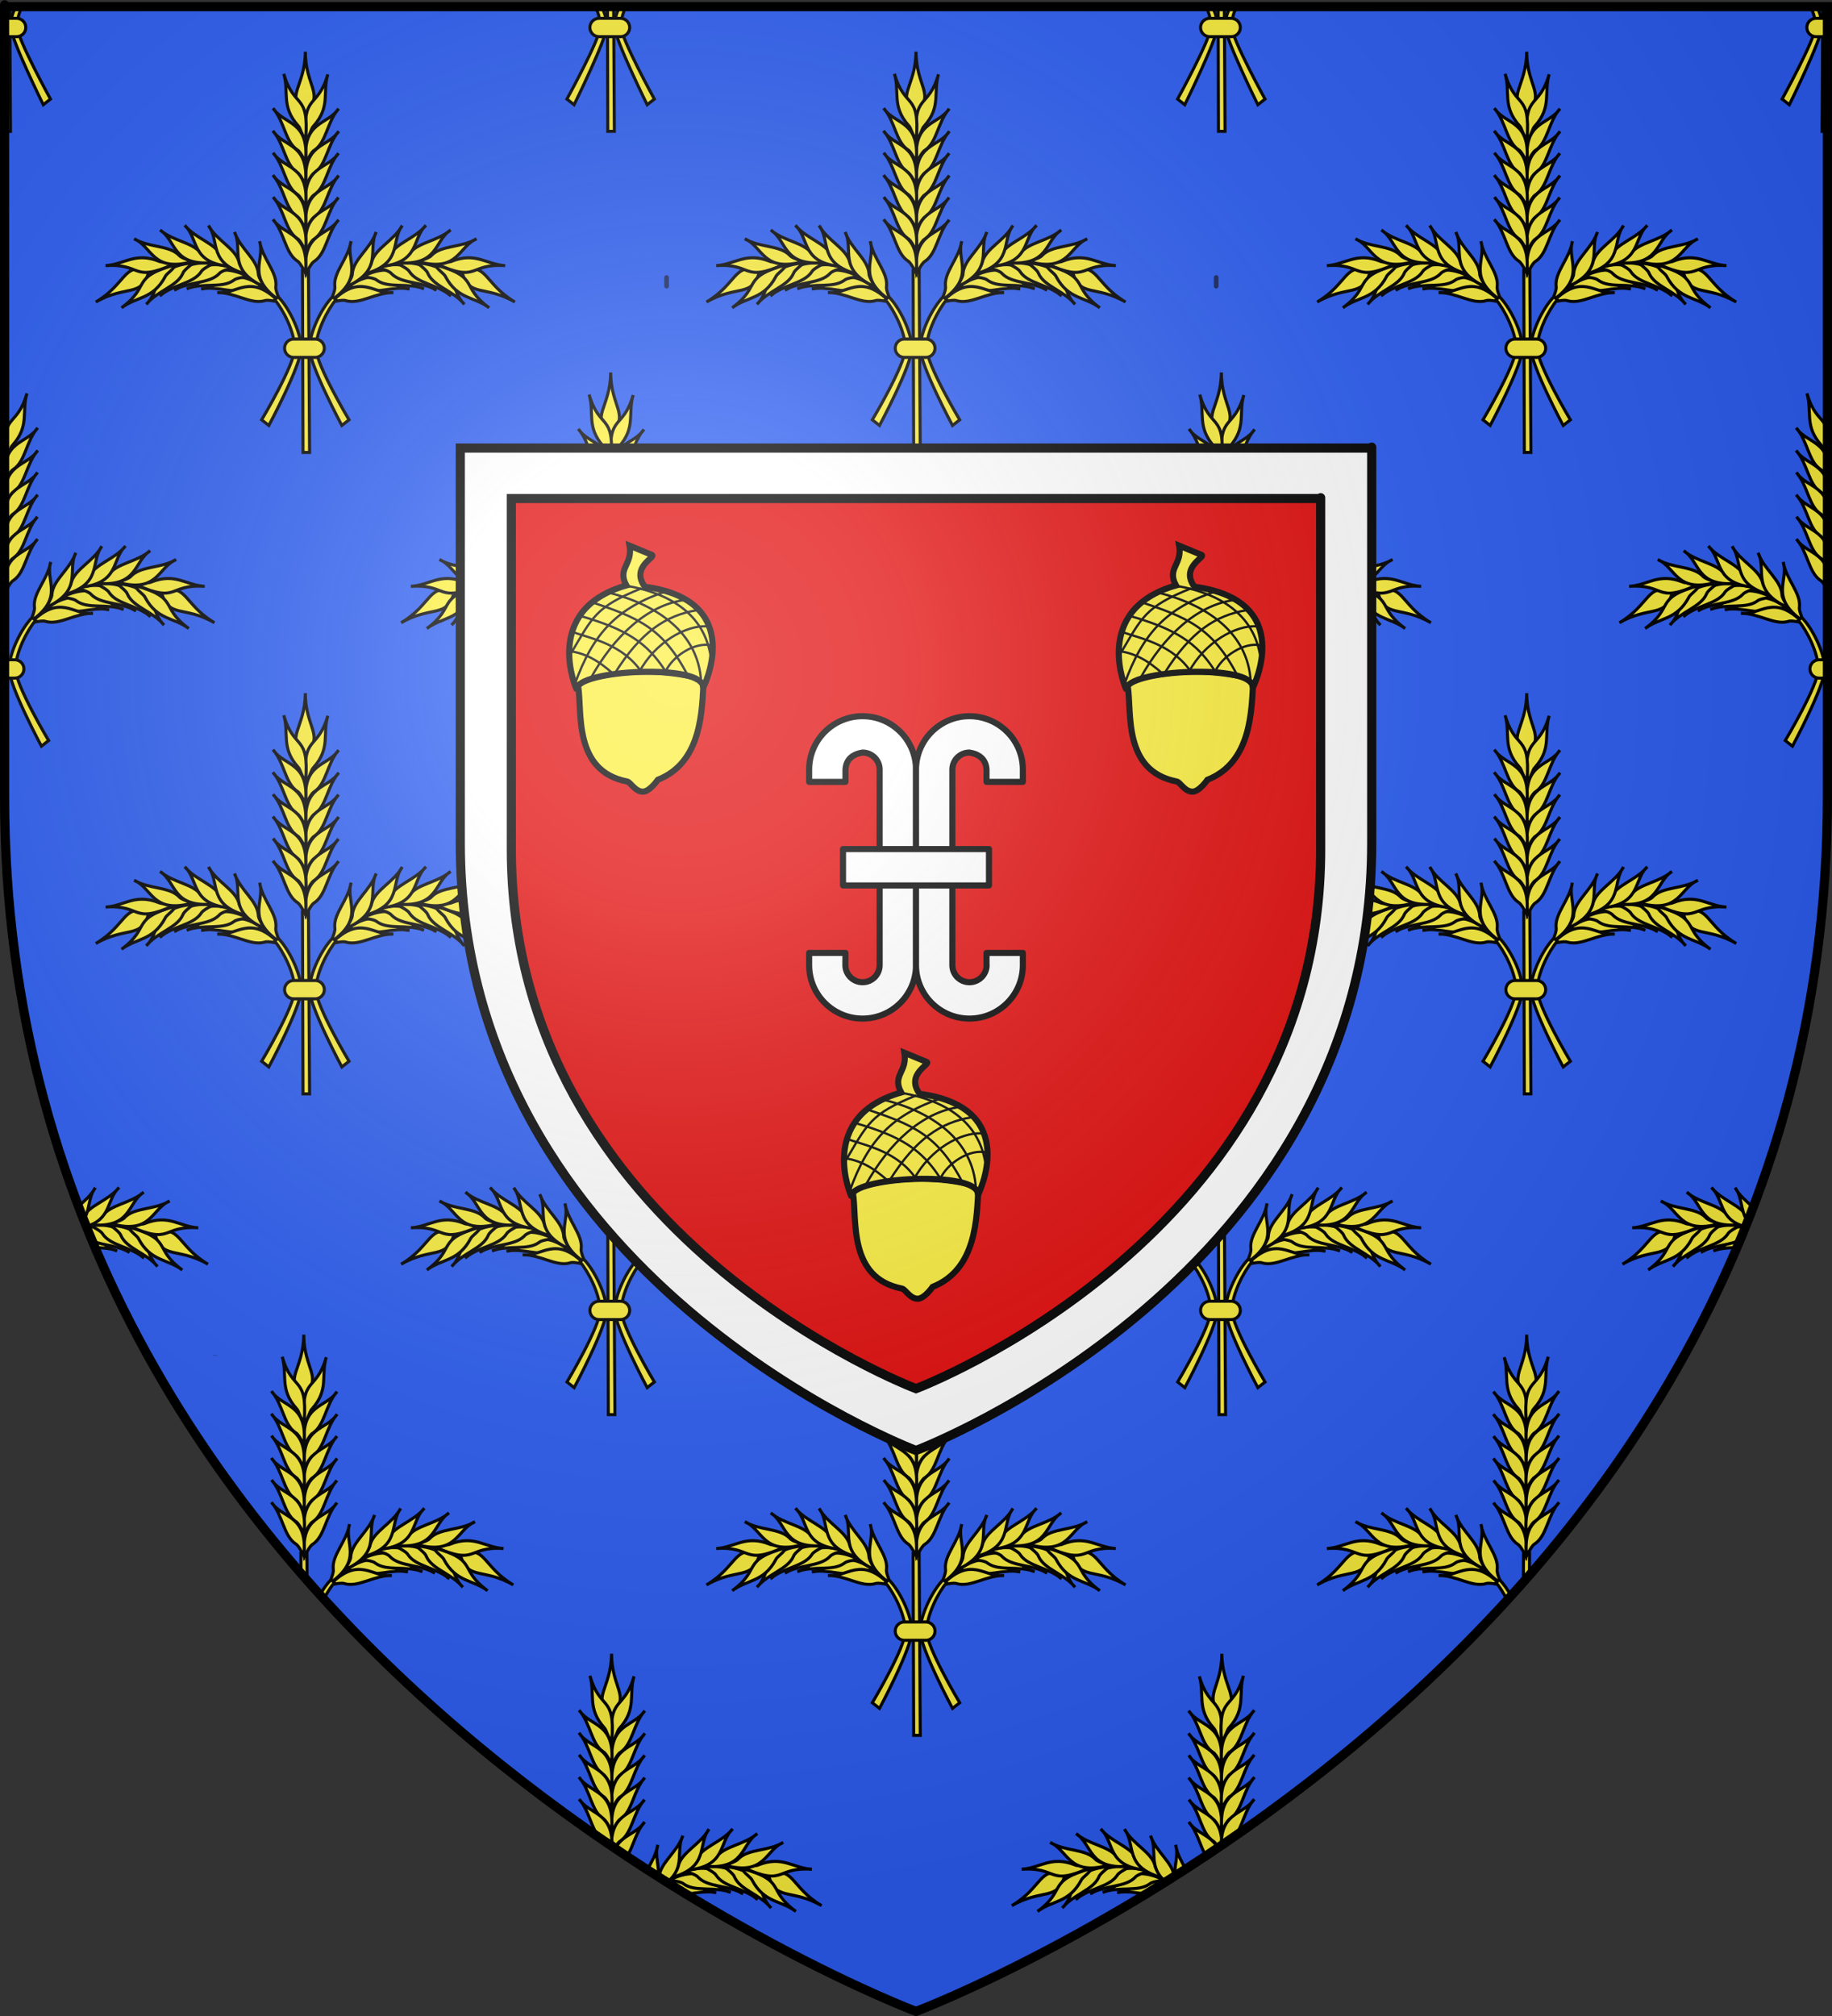 <?xml version="1.0" encoding="UTF-8" standalone="no"?>
<svg
   xmlns:dc="http://purl.org/dc/elements/1.1/"
   xmlns:cc="http://creativecommons.org/ns#"
   xmlns:rdf="http://www.w3.org/1999/02/22-rdf-syntax-ns#"
   xmlns:svg="http://www.w3.org/2000/svg"
   xmlns="http://www.w3.org/2000/svg"
   xmlns:xlink="http://www.w3.org/1999/xlink"
   xmlns:sodipodi="http://sodipodi.sourceforge.net/DTD/sodipodi-0.dtd"
   xmlns:inkscape="http://www.inkscape.org/namespaces/inkscape"
   height="660"
   width="600"
   version="1.0"
   id="svg2"
   sodipodi:version="0.32"
   inkscape:version="0.46"
   sodipodi:docname="Blason_ville_fr_Blosseville_A(Seine-Maritime).svg"
   sodipodi:docbase="D:\Mes documents\Renaud-Notre Lapin"
   inkscape:export-filename="/Users/olivier/Desktop/Blason Rouge/Blason_Vide_3D.png"
   inkscape:export-xdpi="144"
   inkscape:export-ydpi="144"
   inkscape:output_extension="org.inkscape.output.svg.inkscape">
  <rect width="100%" height="100%" fill="#333333" stroke="none"/>
  <sodipodi:namedview
     inkscape:window-height="975"
     inkscape:window-width="1280"
     inkscape:pageshadow="2"
     inkscape:pageopacity="0.0"
     guidetolerance="4"
     gridtolerance="10000"
     objecttolerance="10"
     borderopacity="1.0"
     bordercolor="#666666"
     pagecolor="#ffffff"
     id="base"
     showgrid="false"
     height="660px"
     inkscape:zoom="1.1590904"
     inkscape:cx="300.00013"
     inkscape:cy="330.00014"
     inkscape:window-x="-4"
     inkscape:window-y="-4"
     inkscape:current-layer="layer4"
     inkscape:object-nodes="true"
     inkscape:snap-global="true"
     inkscape:object-paths="false" />
  <desc
     id="desc4">Flag of Canton of Valais (Wallis)</desc>
  <defs
     id="defs6">
    <linearGradient
       id="linearGradient2893">
      <stop
         style="stop-color:white;stop-opacity:0.314;"
         offset="0"
         id="stop2895" />
      <stop
         id="stop2897"
         offset="0.19"
         style="stop-color:white;stop-opacity:0.251;" />
      <stop
         style="stop-color:#6b6b6b;stop-opacity:0.125;"
         offset="0.6"
         id="stop2901" />
      <stop
         style="stop-color:black;stop-opacity:0.125;"
         offset="1"
         id="stop2899" />
    </linearGradient>
    <radialGradient
       inkscape:collect="always"
       xlink:href="#linearGradient2893"
       id="radialGradient3163"
       gradientUnits="userSpaceOnUse"
       gradientTransform="matrix(1.353,0,0,1.349,-77.629,-85.747)"
       cx="221.445"
       cy="226.331"
       fx="221.445"
       fy="226.331"
       r="300" />
    <g
       id="s-4">
      <g
         id="c-6">
        <path
           transform="matrix(0.951,0.309,-0.309,0.951,0,-1)"
           d="M 0,0 L 0,1 L 0.5,1 L 0,0 z"
           id="t-0" />
        <use
           height="540"
           width="810"
           y="0"
           x="0"
           id="use2144-7"
           transform="scale(-1,1)"
           xlink:href="#t-0" />
      </g>
      <g
         id="a-1">
        <use
           height="540"
           width="810"
           y="0"
           x="0"
           id="use2147-7"
           transform="matrix(0.309,0.951,-0.951,0.309,0,0)"
           xlink:href="#c-6" />
        <use
           height="540"
           width="810"
           y="0"
           x="0"
           id="use2149-7"
           transform="matrix(-0.809,0.588,-0.588,-0.809,0,0)"
           xlink:href="#c-6" />
      </g>
      <use
         height="540"
         width="810"
         y="0"
         x="0"
         id="use2151-7"
         transform="scale(-1,1)"
         xlink:href="#a-1" />
    </g>
    <g
       id="f">
      <rect
         id="rect1964"
         style="fill:#28166f"
         y="-30"
         x="-50"
         height="60"
         width="100" />
      <g
         id="g1966"
         style="fill:#ffffff"
         transform="translate(0,-20)">
        <path
           id="path1968"
           d="M -1.212,27.818 C -1.212,22.175 -2.091,20.471 -4.542,13.98 C -5.709,10.888 -5.024,7.103 -2.858,3.601 C -2.082,2.346 -1.114,1.214 0,0 C 1.114,1.214 2.082,2.346 2.858,3.601 C 5.024,7.103 5.709,10.888 4.542,13.98 C 2.091,20.471 1.212,22.175 1.212,27.818 L -1.212,27.818 z" />
        <path
           id="rwi"
           d="M 2.922,27.672 C 2.922,21.721 5.239,17.829 8.501,16.66 C 9.949,16.141 11.808,16.387 13.519,18.107 C 15.638,20.236 16.255,26.1 10.036,27.228 C 10.694,26.272 10.655,24.147 9.322,23.441 C 8.331,22.916 7.209,23.188 6.646,23.564 C 5.822,24.116 4.917,25.67 4.967,27.672 L 2.922,27.672 z" />
        <path
           id="path1971"
           d="M 1.777,30.183 C 1.79,32.191 2.795,33.518 4.516,34.257 C 4.295,34.955 3.257,36.378 1.831,36.281 C 1.55,37.787 1.282,38.632 0,40 C -1.282,38.632 -1.55,37.787 -1.831,36.281 C -3.257,36.378 -4.295,34.955 -4.516,34.257 C -2.795,33.518 -1.79,32.191 -1.777,30.183 L 1.777,30.183 z" />
        <use
           xlink:href="#rwi"
           height="400"
           width="800"
           y="0"
           x="0"
           id="use1973"
           transform="scale(-1,1)" />
        <rect
           id="rect1975"
           y="27.331"
           x="-7.923"
           height="3.218"
           width="15.846" />
      </g>
    </g>
    <g
       id="s">
      <g
         id="c">
        <path
           transform="matrix(0.951,0.309,-0.309,0.951,0,-1)"
           d="M 0,0 L 0,1 L 0.5,1 L 0,0 z"
           id="t" />
        <use
           height="540"
           width="810"
           y="0"
           x="0"
           id="use2144"
           transform="scale(-1,1)"
           xlink:href="#t" />
      </g>
      <g
         id="a">
        <use
           height="540"
           width="810"
           y="0"
           x="0"
           id="use2147"
           transform="matrix(0.309,0.951,-0.951,0.309,0,0)"
           xlink:href="#c" />
        <use
           height="540"
           width="810"
           y="0"
           x="0"
           id="use2149"
           transform="matrix(-0.809,0.588,-0.588,-0.809,0,0)"
           xlink:href="#c" />
      </g>
      <use
         height="540"
         width="810"
         y="0"
         x="0"
         id="use2151"
         transform="scale(-1,1)"
         xlink:href="#a" />
    </g>
  </defs>
  <g
     inkscape:groupmode="layer"
     id="layer3"
     inkscape:label="Fond écu"
     style="display:inline">
    <path
       id="path2855"
       style="fill:#2b5df2;fill-opacity:1;fill-rule:evenodd;stroke:none;stroke-width:1px;stroke-linecap:butt;stroke-linejoin:miter;stroke-opacity:1"
       d="M 300,658.5 C 300,658.5 598.5,546.18 598.5,260.728 C 598.5,-24.723 598.5,2.176 598.5,2.176 L 1.5,2.176 L 1.5,260.728 C 1.5,546.18 300,658.5 300,658.5 z"
       sodipodi:nodetypes="cccccc" />
    <g
       id="g3714"
       transform="translate(212.95,-619.159)" />
    <g
       id="layer9"
       inkscape:label="Fond d'écu"
       transform="translate(212.95,-619.159)">
      <g
         transform="matrix(2,0,0,2,-732.892,-1853.188)"
         inkscape:label="Meubles"
         id="g2807" />
      <g
         transform="matrix(2,0,0,2,1696.976,-413.55)"
         inkscape:label="Meubles"
         id="g4626" />
      <g
         id="g5271"
         inkscape:label="Meubles"
         transform="matrix(2,0,0,2,-732.892,-453.188)" />
      <g
         id="g5273"
         inkscape:label="Reflet final"
         transform="matrix(2,0,0,2,-732.892,-453.188)" />
      <g
         id="g5275"
         inkscape:label="Contour final"
         transform="matrix(2,0,0,2,-732.892,-453.188)" />
    </g>
    <g
       id="layer6"
       inkscape:label="Reflet final"
       transform="translate(212.95,-619.159)" />
    <g
       id="layer5"
       inkscape:label="Contour final"
       transform="translate(212.95,-619.159)" />
    <g
       id="g3848"
       transform="matrix(0.985,0.174,-0.174,0.985,58.608,-88.935)" />
    <g
       id="g3289"
       transform="translate(-197.946,-10)">
      <g
         id="g8763"
         style="fill:#fcef3c;fill-opacity:1;stroke:#000000;stroke-width:2.861;stroke-miterlimit:4;stroke-dasharray:none;stroke-opacity:1;display:inline"
         transform="matrix(-0.334,-0.102,-0.102,0.334,898.754,316.542)">
        <g
           id="g2288"
           transform="matrix(1.037,-0.484,0.484,1.037,-191.136,559.027)"
           style="stroke:#000000;stroke-width:2.501;stroke-miterlimit:4;stroke-dasharray:none;stroke-opacity:1">
          <path
             style="fill:#fcef3c;fill-opacity:1;fill-rule:evenodd;stroke:#000000;stroke-width:2.501;stroke-linecap:butt;stroke-linejoin:miter;stroke-miterlimit:4;stroke-dasharray:none;stroke-opacity:1"
             d="M 1014.268,392.644 L 1114.602,282.594 L 1118.335,285.819 L 1018.282,396.262 L 1014.268,392.644 z"
             id="path8765"
             sodipodi:nodetypes="ccccc" />
          <g
             style="fill:#fcef3c;fill-opacity:1;stroke:#000000;stroke-width:2.501;stroke-miterlimit:4;stroke-dasharray:none;stroke-opacity:1"
             id="g8767">
            <path
               sodipodi:nodetypes="ccc"
               id="path8769"
               d="M 1236.49,151.036 C 1216.998,173.122 1225.161,189.523 1202.938,188.391 C 1201.387,165.876 1217.316,172.366 1236.49,151.036 z"
               style="fill:#fcef3c;fill-opacity:1;fill-rule:evenodd;stroke:#000000;stroke-width:2.501;stroke-linecap:butt;stroke-linejoin:miter;stroke-miterlimit:4;stroke-dasharray:none;stroke-opacity:1;display:inline" />
            <g
               style="fill:#fcef3c;fill-opacity:1;stroke:#000000;stroke-width:2.501;stroke-miterlimit:4;stroke-dasharray:none;stroke-opacity:1"
               id="g8771">
              <path
                 style="fill:#fcef3c;fill-opacity:1;fill-rule:evenodd;stroke:#000000;stroke-width:2.501;stroke-linecap:butt;stroke-linejoin:miter;stroke-miterlimit:4;stroke-dasharray:none;stroke-opacity:1;display:inline"
                 d="M 1210.439,152.46 C 1197.194,179.709 1215.893,177.593 1188.216,204.048 C 1187.083,200.671 1191.132,194.461 1190.767,191.706 C 1190.905,170.547 1203.815,166.49 1210.439,152.46 z"
                 id="path8773"
                 sodipodi:nodetypes="cccc" />
              <path
                 style="fill:#fcef3c;fill-opacity:1;fill-rule:evenodd;stroke:#000000;stroke-width:2.501;stroke-linecap:butt;stroke-linejoin:miter;stroke-miterlimit:4;stroke-dasharray:none;stroke-opacity:1;display:inline"
                 d="M 1185.042,167.54 C 1182.511,183.677 1200.814,194.656 1175.518,217.937 C 1176.428,213.842 1177.93,207.94 1176.979,205.82 C 1174.191,194.476 1184.718,181.959 1185.042,167.54 z"
                 id="path8775"
                 sodipodi:nodetypes="cccc" />
              <path
                 style="fill:#fcef3c;fill-opacity:1;fill-rule:evenodd;stroke:#000000;stroke-width:2.501;stroke-linecap:butt;stroke-linejoin:miter;stroke-miterlimit:4;stroke-dasharray:none;stroke-opacity:1;display:inline"
                 d="M 1172.578,181.23 C 1170.047,197.368 1188.35,208.347 1163.054,231.627 C 1163.964,227.532 1165.466,221.63 1164.515,219.51 C 1161.727,208.166 1172.254,195.65 1172.578,181.23 z"
                 id="path8777"
                 sodipodi:nodetypes="cccc" />
              <path
                 style="fill:#fcef3c;fill-opacity:1;fill-rule:evenodd;stroke:#000000;stroke-width:2.501;stroke-linecap:butt;stroke-linejoin:miter;stroke-miterlimit:4;stroke-dasharray:none;stroke-opacity:1;display:inline"
                 d="M 1160.673,194.722 C 1158.142,210.86 1176.446,221.839 1151.149,245.119 C 1152.06,241.024 1153.561,235.122 1152.61,233.002 C 1149.822,221.658 1160.349,209.142 1160.673,194.722 z"
                 id="path8779"
                 sodipodi:nodetypes="cccc" />
              <path
                 style="fill:#fcef3c;fill-opacity:1;fill-rule:evenodd;stroke:#000000;stroke-width:2.501;stroke-linecap:butt;stroke-linejoin:miter;stroke-miterlimit:4;stroke-dasharray:none;stroke-opacity:1;display:inline"
                 d="M 1148.372,208.214 C 1145.841,224.352 1164.144,235.331 1138.848,258.611 C 1139.758,254.516 1141.259,248.614 1140.309,246.494 C 1137.521,235.15 1148.048,222.634 1148.372,208.214 z"
                 id="path8781"
                 sodipodi:nodetypes="cccc" />
              <path
                 style="fill:#fcef3c;fill-opacity:1;fill-rule:evenodd;stroke:#000000;stroke-width:2.501;stroke-linecap:butt;stroke-linejoin:miter;stroke-miterlimit:4;stroke-dasharray:none;stroke-opacity:1;display:inline"
                 d="M 1136.467,221.706 C 1133.936,237.844 1152.239,248.823 1126.943,272.103 C 1127.853,268.008 1129.355,262.106 1128.404,259.986 C 1125.616,248.642 1136.143,236.126 1136.467,221.706 z"
                 id="path8783"
                 sodipodi:nodetypes="cccc" />
              <path
                 style="fill:#fcef3c;fill-opacity:1;fill-rule:evenodd;stroke:#000000;stroke-width:2.501;stroke-linecap:butt;stroke-linejoin:miter;stroke-miterlimit:4;stroke-dasharray:none;stroke-opacity:1;display:inline"
                 d="M 1124.165,235.198 C 1121.634,251.336 1139.938,262.315 1114.641,285.595 C 1115.552,281.5 1117.053,275.599 1116.102,273.478 C 1113.314,262.134 1123.841,249.618 1124.165,235.198 z"
                 id="path8785"
                 sodipodi:nodetypes="cccc" />
            </g>
            <g
               transform="matrix(-0.105,-0.995,-0.995,0.105,1516.331,1364.704)"
               id="g8787"
               style="fill:#fcef3c;fill-opacity:1;stroke:#000000;stroke-width:2.501;stroke-miterlimit:4;stroke-dasharray:none;stroke-opacity:1;display:inline">
              <path
                 style="fill:#fcef3c;fill-opacity:1;fill-rule:evenodd;stroke:#000000;stroke-width:2.501;stroke-linecap:butt;stroke-linejoin:miter;stroke-miterlimit:4;stroke-dasharray:none;stroke-opacity:1;display:inline"
                 d="M 1210.439,152.46 C 1197.194,179.709 1215.893,177.593 1188.216,204.048 C 1187.083,200.671 1191.132,194.461 1190.767,191.706 C 1190.905,170.547 1203.815,166.49 1210.439,152.46 z"
                 id="path8789"
                 sodipodi:nodetypes="cccc" />
              <path
                 style="fill:#fcef3c;fill-opacity:1;fill-rule:evenodd;stroke:#000000;stroke-width:2.501;stroke-linecap:butt;stroke-linejoin:miter;stroke-miterlimit:4;stroke-dasharray:none;stroke-opacity:1;display:inline"
                 d="M 1185.042,167.54 C 1182.511,183.677 1200.814,194.656 1175.518,217.937 C 1176.428,213.842 1177.93,207.94 1176.979,205.82 C 1174.191,194.476 1184.718,181.959 1185.042,167.54 z"
                 id="path8791"
                 sodipodi:nodetypes="cccc" />
              <path
                 style="fill:#fcef3c;fill-opacity:1;fill-rule:evenodd;stroke:#000000;stroke-width:2.501;stroke-linecap:butt;stroke-linejoin:miter;stroke-miterlimit:4;stroke-dasharray:none;stroke-opacity:1;display:inline"
                 d="M 1172.578,181.23 C 1170.047,197.368 1188.35,208.347 1163.054,231.627 C 1163.964,227.532 1165.466,221.63 1164.515,219.51 C 1161.727,208.166 1172.254,195.65 1172.578,181.23 z"
                 id="path8793"
                 sodipodi:nodetypes="cccc" />
              <path
                 style="fill:#fcef3c;fill-opacity:1;fill-rule:evenodd;stroke:#000000;stroke-width:2.501;stroke-linecap:butt;stroke-linejoin:miter;stroke-miterlimit:4;stroke-dasharray:none;stroke-opacity:1;display:inline"
                 d="M 1160.673,194.722 C 1158.142,210.86 1176.446,221.839 1151.149,245.119 C 1152.06,241.024 1153.561,235.122 1152.61,233.002 C 1149.822,221.658 1160.349,209.142 1160.673,194.722 z"
                 id="path8795"
                 sodipodi:nodetypes="cccc" />
              <path
                 style="fill:#fcef3c;fill-opacity:1;fill-rule:evenodd;stroke:#000000;stroke-width:2.501;stroke-linecap:butt;stroke-linejoin:miter;stroke-miterlimit:4;stroke-dasharray:none;stroke-opacity:1;display:inline"
                 d="M 1148.372,208.214 C 1145.841,224.352 1164.144,235.331 1138.848,258.611 C 1139.758,254.516 1141.259,248.614 1140.309,246.494 C 1137.521,235.15 1148.048,222.634 1148.372,208.214 z"
                 id="path8797"
                 sodipodi:nodetypes="cccc" />
              <path
                 style="fill:#fcef3c;fill-opacity:1;fill-rule:evenodd;stroke:#000000;stroke-width:2.501;stroke-linecap:butt;stroke-linejoin:miter;stroke-miterlimit:4;stroke-dasharray:none;stroke-opacity:1;display:inline"
                 d="M 1136.467,221.706 C 1133.936,237.844 1152.239,248.823 1126.943,272.103 C 1127.853,268.008 1129.355,262.106 1128.404,259.986 C 1125.616,248.642 1136.143,236.126 1136.467,221.706 z"
                 id="path8799"
                 sodipodi:nodetypes="cccc" />
              <path
                 style="fill:#fcef3c;fill-opacity:1;fill-rule:evenodd;stroke:#000000;stroke-width:2.501;stroke-linecap:butt;stroke-linejoin:miter;stroke-miterlimit:4;stroke-dasharray:none;stroke-opacity:1;display:inline"
                 d="M 1124.165,235.198 C 1121.634,251.336 1139.938,262.315 1114.641,285.595 C 1115.552,281.5 1117.053,275.599 1116.102,273.478 C 1113.314,262.134 1123.841,249.618 1124.165,235.198 z"
                 id="path8801"
                 sodipodi:nodetypes="cccc" />
            </g>
          </g>
        </g>
      </g>
      <g
         id="g3259">
        <g
           id="g4037">
          <path
             sodipodi:nodetypes="cccc"
             id="path3698"
             d="M 532.053,314.599 C 525.531,314.244 522.763,306.171 511.551,314.123 C 513.228,314.109 515.661,314.013 516.411,314.562 C 520.615,316.597 526.387,313.524 532.053,314.599 z"
             style="fill:#fcef3c;fill-opacity:1;fill-rule:evenodd;stroke:#000000;stroke-width:1;stroke-linecap:butt;stroke-linejoin:miter;stroke-miterlimit:4;stroke-dasharray:none;stroke-opacity:1;display:inline" />
          <path
             style="fill:#fcef3c;fill-opacity:1;fill-rule:evenodd;stroke:#000000;stroke-width:1;stroke-linecap:butt;stroke-linejoin:miter;stroke-miterlimit:4;stroke-dasharray:none;stroke-opacity:1;display:inline"
             d="M 536.806,314.514 C 530.445,313.032 529.121,304.602 516.698,310.486 C 518.353,310.763 520.765,311.091 521.409,311.762 C 525.195,314.497 531.413,312.472 536.806,314.514 z"
             id="path3696"
             sodipodi:nodetypes="cccc" />
          <path
             style="fill:#fcef3c;fill-opacity:1;fill-rule:evenodd;stroke:#000000;stroke-width:1;stroke-linecap:butt;stroke-linejoin:miter;stroke-miterlimit:4;stroke-dasharray:none;stroke-opacity:1;display:inline"
             d="M 540.869,314.998 C 534.862,312.434 535.022,303.901 521.766,307.539 C 523.347,308.099 525.666,308.842 526.183,309.613 C 529.438,312.964 535.913,312.05 540.869,314.998 z"
             id="path3694"
             sodipodi:nodetypes="cccc" />
          <path
             style="fill:#fcef3c;fill-opacity:1;fill-rule:evenodd;stroke:#000000;stroke-width:1;stroke-linecap:butt;stroke-linejoin:miter;stroke-miterlimit:4;stroke-dasharray:none;stroke-opacity:1;display:inline"
             d="M 545.626,316.87 C 540.155,313.301 541.794,304.926 528.108,306.207 C 529.568,307.033 531.723,308.167 532.098,309.017 C 534.721,312.882 541.256,313.106 545.626,316.87 z"
             id="path3692"
             sodipodi:nodetypes="cccc" />
          <path
             style="fill:#fcef3c;fill-opacity:1;fill-rule:evenodd;stroke:#000000;stroke-width:1;stroke-linecap:butt;stroke-linejoin:miter;stroke-miterlimit:4;stroke-dasharray:none;stroke-opacity:1;display:inline"
             d="M 550.036,319.617 C 545.268,315.152 548.337,307.189 534.636,306.074 C 535.93,307.141 537.856,308.632 538.077,309.534 C 539.989,313.795 546.387,315.151 550.036,319.617 z"
             id="path3690"
             sodipodi:nodetypes="cccc" />
          <path
             style="fill:#fcef3c;fill-opacity:1;fill-rule:evenodd;stroke:#000000;stroke-width:1;stroke-linecap:butt;stroke-linejoin:miter;stroke-miterlimit:4;stroke-dasharray:none;stroke-opacity:1;display:inline"
             d="M 566.577,318.881 C 556.439,312.885 557.521,305.64 549.208,308.812 C 551.396,317.567 556.653,313.133 566.577,318.881 z"
             id="path3684"
             sodipodi:nodetypes="ccc" />
          <g
             transform="matrix(0.906,0.423,-0.423,0.906,179.121,-194.961)"
             id="g3917"
             style="display:inline">
            <path
               sodipodi:nodetypes="cccc"
               id="path3688"
               d="M 561.692,306.987 C 549.805,304.653 554.983,299.194 539.874,301.658 C 540.679,302.833 543.636,303.036 544.428,303.815 C 551.215,308.867 555.619,305.722 561.692,306.987 z"
               style="fill:#fcef3c;fill-opacity:1;fill-rule:evenodd;stroke:#000000;stroke-width:1;stroke-linecap:butt;stroke-linejoin:miter;stroke-miterlimit:4;stroke-dasharray:none;stroke-opacity:1;display:inline" />
            <path
               sodipodi:nodetypes="cccc"
               id="path3704"
               d="M 560.593,292.263 C 549.287,296.614 555.33,301.097 540.022,301.278 C 540.612,299.982 543.49,299.271 544.135,298.367 C 549.949,292.22 554.829,294.557 560.593,292.263 z"
               style="fill:#fcef3c;fill-opacity:1;fill-rule:evenodd;stroke:#000000;stroke-width:1;stroke-linecap:butt;stroke-linejoin:miter;stroke-miterlimit:4;stroke-dasharray:none;stroke-opacity:1;display:inline" />
          </g>
          <path
             style="fill:#fcef3c;fill-opacity:1;fill-rule:evenodd;stroke:#000000;stroke-width:1;stroke-linecap:butt;stroke-linejoin:miter;stroke-miterlimit:4;stroke-dasharray:none;stroke-opacity:1;display:inline"
             d="M 554.008,298.193 C 547.999,300.751 548.149,309.284 534.897,305.632 C 536.479,305.074 538.799,304.334 539.317,303.563 C 542.574,300.215 549.049,301.136 554.008,298.193 z"
             id="path3706"
             sodipodi:nodetypes="cccc" />
          <path
             style="fill:#fcef3c;fill-opacity:1;fill-rule:evenodd;stroke:#000000;stroke-width:1;stroke-linecap:butt;stroke-linejoin:miter;stroke-miterlimit:4;stroke-dasharray:none;stroke-opacity:1;display:inline"
             d="M 545.507,295.311 C 540.033,298.874 541.663,307.251 527.978,305.956 C 529.439,305.132 531.595,304 531.971,303.15 C 534.598,299.288 541.134,299.071 545.507,295.311 z"
             id="path3708"
             sodipodi:nodetypes="cccc" />
          <path
             style="fill:#fcef3c;fill-opacity:1;fill-rule:evenodd;stroke:#000000;stroke-width:1;stroke-linecap:butt;stroke-linejoin:miter;stroke-miterlimit:4;stroke-dasharray:none;stroke-opacity:1;display:inline"
             d="M 537.441,293.778 C 532.669,298.237 535.729,306.203 522.027,307.304 C 523.322,306.239 525.249,304.75 525.472,303.848 C 527.388,299.588 533.787,298.239 537.441,293.778 z"
             id="path3710"
             sodipodi:nodetypes="cccc" />
          <path
             style="fill:#fcef3c;fill-opacity:1;fill-rule:evenodd;stroke:#000000;stroke-width:1;stroke-linecap:butt;stroke-linejoin:miter;stroke-miterlimit:4;stroke-dasharray:none;stroke-opacity:1;display:inline"
             d="M 529.681,293.846 C 525.755,299.066 530.152,306.38 516.85,309.844 C 517.94,308.569 519.579,306.768 519.642,305.842 C 520.79,301.314 526.857,298.874 529.681,293.846 z"
             id="path3712"
             sodipodi:nodetypes="cccc" />
          <path
             sodipodi:nodetypes="cccc"
             id="path3714"
             d="M 521.15,295.985 C 518.191,301.808 523.791,308.247 511.292,313.968 C 512.145,312.524 513.446,310.466 513.347,309.542 C 513.691,304.884 519.243,301.428 521.15,295.985 z"
             style="fill:#fcef3c;fill-opacity:1;fill-rule:evenodd;stroke:#000000;stroke-width:1;stroke-linecap:butt;stroke-linejoin:miter;stroke-miterlimit:4;stroke-dasharray:none;stroke-opacity:1;display:inline" />
          <path
             sodipodi:nodetypes="cccc"
             id="path3700"
             d="M 526.766,315.785 C 520.282,316.568 516.154,309.099 506.493,318.877 C 508.142,318.572 510.522,318.055 511.356,318.465 C 515.849,319.74 521,315.711 526.766,315.785 z"
             style="fill:#fcef3c;fill-opacity:1;fill-rule:evenodd;stroke:#000000;stroke-width:1;stroke-linecap:butt;stroke-linejoin:miter;stroke-miterlimit:4;stroke-dasharray:none;stroke-opacity:1;display:inline" />
          <path
             sodipodi:nodetypes="cccc"
             id="path3716"
             d="M 512.925,298.992 C 511.022,305.24 517.655,310.609 506.339,318.413 C 506.928,316.843 507.853,314.59 507.595,313.697 C 507.124,309.05 511.991,304.683 512.925,298.992 z"
             style="fill:#fcef3c;fill-opacity:1;fill-rule:evenodd;stroke:#000000;stroke-width:1;stroke-linecap:butt;stroke-linejoin:miter;stroke-miterlimit:4;stroke-dasharray:none;stroke-opacity:1;display:inline" />
        </g>
        <path
           style="opacity:1;fill:#fcef3c;fill-opacity:1;stroke:#000000;stroke-width:1;stroke-linecap:butt;stroke-linejoin:miter;stroke-miterlimit:4;stroke-dasharray:none;stroke-opacity:1"
           d="M 507.959,318.136 C 505.221,321.383 501.425,328.718 501.425,334.035 C 501.425,339.351 512.255,357.441 512.255,357.441 L 509.901,359.294 C 509.901,359.294 499.315,339.49 499.315,334.035 C 499.315,328.579 503.591,320.37 506.885,317.126 L 507.959,318.136 z"
           id="path2481"
           sodipodi:nodetypes="czcczcc" />
      </g>
      <use
         height="660"
         width="600"
         transform="matrix(-1,0,0,1,995.893,0)"
         id="use3279"
         xlink:href="#g3259"
         y="0"
         x="0" />
      <path
         id="path3283"
         d="M 494,331 C 492.343,331.078 491.063,332.484 491.141,334.141 C 491.218,335.797 492.624,337.078 494.281,337 L 501.125,337 C 502.207,337.015 503.213,336.447 503.759,335.512 C 504.304,334.578 504.304,333.422 503.759,332.488 C 503.213,331.553 502.207,330.985 501.125,331 L 494.281,331 C 494.188,330.996 494.094,330.996 494,331 z"
         style="opacity:1;fill:#fcef3c;fill-opacity:1;stroke:#000000;stroke-width:1;stroke-linecap:round;stroke-linejoin:round;stroke-miterlimit:4;stroke-dasharray:none;stroke-opacity:1" />
    </g>
    <use
       x="0"
       y="0"
       xlink:href="#g3289"
       id="use3333"
       transform="translate(200,0)"
       width="600"
       height="660" />
    <use
       x="0"
       y="0"
       xlink:href="#g3289"
       id="use3335"
       transform="translate(-200,0)"
       width="600"
       height="660" />
    <use
       x="0"
       y="0"
       xlink:href="#g3289"
       id="use3337"
       transform="translate(0,-210)"
       width="600"
       height="660" />
    <use
       x="0"
       y="0"
       xlink:href="#use3333"
       id="use3339"
       transform="translate(0,-210)"
       width="600"
       height="660" />
    <use
       x="0"
       y="0"
       xlink:href="#use3335"
       id="use3341"
       transform="translate(0,-210)"
       width="600"
       height="660" />
    <use
       x="0"
       y="0"
       xlink:href="#g3289"
       id="use3343"
       transform="translate(0,210)"
       width="600"
       height="660" />
    <use
       x="0"
       y="0"
       xlink:href="#use3343"
       id="use3517"
       transform="translate(-100,-105)"
       width="600"
       height="660" />
    <use
       x="0"
       y="0"
       xlink:href="#use3517"
       id="use3519"
       transform="translate(200,0)"
       width="600"
       height="660" />
    <use
       x="0"
       y="0"
       xlink:href="#use3517"
       id="use3521"
       transform="translate(0,-210)"
       width="600"
       height="660" />
    <use
       x="0"
       y="0"
       xlink:href="#use3519"
       id="use3523"
       transform="translate(0,-210)"
       width="600"
       height="660" />
    <g
       id="g4532">
      <g
         transform="matrix(0.297,-0.268,0.268,0.297,-7.567,827.907)"
         id="g3533"
         style="fill:#fcef3c;fill-opacity:1;stroke:#000000;stroke-width:2.501;stroke-miterlimit:4;stroke-dasharray:none;stroke-opacity:1">
        <path
           style="fill:#fcef3c;fill-opacity:1;fill-rule:evenodd;stroke:#000000;stroke-width:2.501;stroke-linecap:butt;stroke-linejoin:miter;stroke-miterlimit:4;stroke-dasharray:none;stroke-opacity:1;display:inline"
           d="M 1236.49,151.036 C 1216.998,173.122 1225.161,189.523 1202.938,188.391 C 1201.387,165.876 1217.316,172.366 1236.49,151.036 z"
           id="path3535"
           sodipodi:nodetypes="ccc" />
        <g
           id="g3537"
           style="fill:#fcef3c;fill-opacity:1;stroke:#000000;stroke-width:2.501;stroke-miterlimit:4;stroke-dasharray:none;stroke-opacity:1">
          <path
             sodipodi:nodetypes="cccc"
             id="path3539"
             d="M 1210.439,152.46 C 1197.194,179.709 1215.893,177.593 1188.216,204.048 C 1187.083,200.671 1191.132,194.461 1190.767,191.706 C 1190.905,170.547 1203.815,166.49 1210.439,152.46 z"
             style="fill:#fcef3c;fill-opacity:1;fill-rule:evenodd;stroke:#000000;stroke-width:2.501;stroke-linecap:butt;stroke-linejoin:miter;stroke-miterlimit:4;stroke-dasharray:none;stroke-opacity:1;display:inline" />
          <path
             sodipodi:nodetypes="cccc"
             id="path3541"
             d="M 1185.042,167.54 C 1182.511,183.677 1200.814,194.656 1175.518,217.937 C 1176.428,213.842 1177.93,207.94 1176.979,205.82 C 1174.191,194.476 1184.718,181.959 1185.042,167.54 z"
             style="fill:#fcef3c;fill-opacity:1;fill-rule:evenodd;stroke:#000000;stroke-width:2.501;stroke-linecap:butt;stroke-linejoin:miter;stroke-miterlimit:4;stroke-dasharray:none;stroke-opacity:1;display:inline" />
          <path
             sodipodi:nodetypes="cccc"
             id="path3543"
             d="M 1172.578,181.23 C 1170.047,197.368 1188.35,208.347 1163.054,231.627 C 1163.964,227.532 1165.466,221.63 1164.515,219.51 C 1161.727,208.166 1172.254,195.65 1172.578,181.23 z"
             style="fill:#fcef3c;fill-opacity:1;fill-rule:evenodd;stroke:#000000;stroke-width:2.501;stroke-linecap:butt;stroke-linejoin:miter;stroke-miterlimit:4;stroke-dasharray:none;stroke-opacity:1;display:inline" />
          <path
             sodipodi:nodetypes="cccc"
             id="path3545"
             d="M 1160.673,194.722 C 1158.142,210.86 1176.446,221.839 1151.149,245.119 C 1152.06,241.024 1153.561,235.122 1152.61,233.002 C 1149.822,221.658 1160.349,209.142 1160.673,194.722 z"
             style="fill:#fcef3c;fill-opacity:1;fill-rule:evenodd;stroke:#000000;stroke-width:2.501;stroke-linecap:butt;stroke-linejoin:miter;stroke-miterlimit:4;stroke-dasharray:none;stroke-opacity:1;display:inline" />
          <path
             sodipodi:nodetypes="cccc"
             id="path3547"
             d="M 1148.372,208.214 C 1145.841,224.352 1164.144,235.331 1138.848,258.611 C 1139.758,254.516 1141.259,248.614 1140.309,246.494 C 1137.521,235.15 1148.048,222.634 1148.372,208.214 z"
             style="fill:#fcef3c;fill-opacity:1;fill-rule:evenodd;stroke:#000000;stroke-width:2.501;stroke-linecap:butt;stroke-linejoin:miter;stroke-miterlimit:4;stroke-dasharray:none;stroke-opacity:1;display:inline" />
          <path
             sodipodi:nodetypes="ccccc"
             id="path3549"
             d="M 1136.467,221.706 C 1134.191,236.22 1148.767,246.561 1133.32,265.432 L 1128.452,264.795 C 1128.759,262.752 1128.843,260.966 1128.404,259.986 C 1125.616,248.642 1136.143,236.126 1136.467,221.706 z"
             style="fill:#fcef3c;fill-opacity:1;fill-rule:evenodd;stroke:#000000;stroke-width:2.501;stroke-linecap:butt;stroke-linejoin:miter;stroke-miterlimit:4;stroke-dasharray:none;stroke-opacity:1;display:inline" />
          <path
             sodipodi:nodetypes="cccc"
             id="path3551"
             d="M 1124.165,235.198 C 1122.5,245.817 1129.855,254.202 1127.874,265.328 L 1116.236,264.28 C 1118.142,255.425 1123.927,245.829 1124.165,235.198 z"
             style="fill:#fcef3c;fill-opacity:1;fill-rule:evenodd;stroke:#000000;stroke-width:2.501;stroke-linecap:butt;stroke-linejoin:miter;stroke-miterlimit:4;stroke-dasharray:none;stroke-opacity:1;display:inline" />
        </g>
        <g
           style="fill:#fcef3c;fill-opacity:1;stroke:#000000;stroke-width:2.501;stroke-miterlimit:4;stroke-dasharray:none;stroke-opacity:1;display:inline"
           id="g3553"
           transform="matrix(-0.105,-0.995,-0.995,0.105,1516.331,1364.704)">
          <path
             sodipodi:nodetypes="cccc"
             id="path3555"
             d="M 1210.439,152.46 C 1197.194,179.709 1215.893,177.593 1188.216,204.048 C 1187.083,200.671 1191.132,194.461 1190.767,191.706 C 1190.905,170.547 1203.815,166.49 1210.439,152.46 z"
             style="fill:#fcef3c;fill-opacity:1;fill-rule:evenodd;stroke:#000000;stroke-width:2.501;stroke-linecap:butt;stroke-linejoin:miter;stroke-miterlimit:4;stroke-dasharray:none;stroke-opacity:1;display:inline" />
          <path
             sodipodi:nodetypes="cccc"
             id="path3557"
             d="M 1185.042,167.54 C 1182.511,183.677 1200.814,194.656 1175.518,217.937 C 1176.428,213.842 1177.93,207.94 1176.979,205.82 C 1174.191,194.476 1184.718,181.959 1185.042,167.54 z"
             style="fill:#fcef3c;fill-opacity:1;fill-rule:evenodd;stroke:#000000;stroke-width:2.501;stroke-linecap:butt;stroke-linejoin:miter;stroke-miterlimit:4;stroke-dasharray:none;stroke-opacity:1;display:inline" />
          <path
             sodipodi:nodetypes="cccc"
             id="path3559"
             d="M 1172.578,181.23 C 1170.047,197.368 1188.35,208.347 1163.054,231.627 C 1163.964,227.532 1165.466,221.63 1164.515,219.51 C 1161.727,208.166 1172.254,195.65 1172.578,181.23 z"
             style="fill:#fcef3c;fill-opacity:1;fill-rule:evenodd;stroke:#000000;stroke-width:2.501;stroke-linecap:butt;stroke-linejoin:miter;stroke-miterlimit:4;stroke-dasharray:none;stroke-opacity:1;display:inline" />
          <path
             sodipodi:nodetypes="cccc"
             id="path3561"
             d="M 1160.673,194.722 C 1158.142,210.86 1176.446,221.839 1151.149,245.119 C 1152.06,241.024 1153.561,235.122 1152.61,233.002 C 1149.822,221.658 1160.349,209.142 1160.673,194.722 z"
             style="fill:#fcef3c;fill-opacity:1;fill-rule:evenodd;stroke:#000000;stroke-width:2.501;stroke-linecap:butt;stroke-linejoin:miter;stroke-miterlimit:4;stroke-dasharray:none;stroke-opacity:1;display:inline" />
          <path
             sodipodi:nodetypes="cccc"
             id="path3563"
             d="M 1148.372,208.214 C 1145.841,224.352 1164.144,235.331 1138.848,258.611 C 1139.758,254.516 1141.259,248.614 1140.309,246.494 C 1137.521,235.15 1148.048,222.634 1148.372,208.214 z"
             style="fill:#fcef3c;fill-opacity:1;fill-rule:evenodd;stroke:#000000;stroke-width:2.501;stroke-linecap:butt;stroke-linejoin:miter;stroke-miterlimit:4;stroke-dasharray:none;stroke-opacity:1;display:inline" />
          <path
             sodipodi:nodetypes="cccc"
             id="path3565"
             d="M 1136.467,221.706 C 1134.188,236.24 1148.807,246.59 1133.255,265.511 L 1127.979,254.641 C 1128.626,244.729 1136.193,233.898 1136.467,221.706 z"
             style="fill:#fcef3c;fill-opacity:1;fill-rule:evenodd;stroke:#000000;stroke-width:2.501;stroke-linecap:butt;stroke-linejoin:miter;stroke-miterlimit:4;stroke-dasharray:none;stroke-opacity:1;display:inline" />
        </g>
      </g>
      <path
         style="fill:#fcef3c;fill-opacity:1;fill-rule:evenodd;stroke:#000000;stroke-width:1;stroke-linecap:butt;stroke-linejoin:miter;stroke-miterlimit:4;stroke-dasharray:none;stroke-opacity:1;display:inline"
         d="M 365.893,619.599 C 370.494,619.348 373.227,615.258 378.373,615.66 C 379.285,615.732 380.274,615.945 381.362,616.345 L 375.183,620.066 C 372.247,619.69 369.054,618.999 365.893,619.599 z"
         id="path3573"
         sodipodi:nodetypes="csccc" />
      <path
         sodipodi:nodetypes="cccc"
         id="path3575"
         d="M 361.14,619.514 C 367.501,618.032 368.825,609.602 381.248,615.486 C 379.594,615.763 377.181,616.091 376.538,616.762 C 372.751,619.497 366.533,617.472 361.14,619.514 z"
         style="fill:#fcef3c;fill-opacity:1;fill-rule:evenodd;stroke:#000000;stroke-width:1;stroke-linecap:butt;stroke-linejoin:miter;stroke-miterlimit:4;stroke-dasharray:none;stroke-opacity:1;display:inline" />
      <path
         sodipodi:nodetypes="cccc"
         id="path3577"
         d="M 357.077,619.998 C 363.084,617.434 362.924,608.901 376.18,612.539 C 374.599,613.099 372.28,613.842 371.763,614.613 C 368.509,617.964 362.033,617.05 357.077,619.998 z"
         style="fill:#fcef3c;fill-opacity:1;fill-rule:evenodd;stroke:#000000;stroke-width:1;stroke-linecap:butt;stroke-linejoin:miter;stroke-miterlimit:4;stroke-dasharray:none;stroke-opacity:1;display:inline" />
      <path
         sodipodi:nodetypes="cccc"
         id="path3579"
         d="M 352.32,621.87 C 357.791,618.301 356.152,609.926 369.838,611.207 C 368.378,612.033 366.223,613.167 365.848,614.017 C 363.225,617.882 356.69,618.106 352.32,621.87 z"
         style="fill:#fcef3c;fill-opacity:1;fill-rule:evenodd;stroke:#000000;stroke-width:1;stroke-linecap:butt;stroke-linejoin:miter;stroke-miterlimit:4;stroke-dasharray:none;stroke-opacity:1;display:inline" />
      <path
         sodipodi:nodetypes="cccc"
         id="path3581"
         d="M 347.91,624.617 C 352.678,620.152 349.609,612.189 363.31,611.074 C 362.016,612.141 360.091,613.632 359.869,614.534 C 357.957,618.795 351.56,620.151 347.91,624.617 z"
         style="fill:#fcef3c;fill-opacity:1;fill-rule:evenodd;stroke:#000000;stroke-width:1;stroke-linecap:butt;stroke-linejoin:miter;stroke-miterlimit:4;stroke-dasharray:none;stroke-opacity:1;display:inline" />
      <path
         sodipodi:nodetypes="ccc"
         id="path3583"
         d="M 331.369,623.881 C 341.507,617.885 340.425,610.64 348.738,613.812 C 346.551,622.567 341.293,618.133 331.369,623.881 z"
         style="fill:#fcef3c;fill-opacity:1;fill-rule:evenodd;stroke:#000000;stroke-width:1;stroke-linecap:butt;stroke-linejoin:miter;stroke-miterlimit:4;stroke-dasharray:none;stroke-opacity:1;display:inline" />
      <g
         style="display:inline"
         id="g3585"
         transform="matrix(-0.906,0.423,0.423,0.906,718.825,110.039)">
        <path
           style="fill:#fcef3c;fill-opacity:1;fill-rule:evenodd;stroke:#000000;stroke-width:1;stroke-linecap:butt;stroke-linejoin:miter;stroke-miterlimit:4;stroke-dasharray:none;stroke-opacity:1;display:inline"
           d="M 561.692,306.987 C 549.805,304.653 554.983,299.194 539.874,301.658 C 540.679,302.833 543.636,303.036 544.428,303.815 C 551.215,308.867 555.619,305.722 561.692,306.987 z"
           id="path3587"
           sodipodi:nodetypes="cccc" />
        <path
           style="fill:#fcef3c;fill-opacity:1;fill-rule:evenodd;stroke:#000000;stroke-width:1;stroke-linecap:butt;stroke-linejoin:miter;stroke-miterlimit:4;stroke-dasharray:none;stroke-opacity:1;display:inline"
           d="M 560.593,292.263 C 549.287,296.614 555.33,301.097 540.022,301.278 C 540.612,299.982 543.49,299.271 544.135,298.367 C 549.949,292.22 554.829,294.557 560.593,292.263 z"
           id="path3589"
           sodipodi:nodetypes="cccc" />
      </g>
      <path
         sodipodi:nodetypes="cccc"
         id="path3591"
         d="M 343.938,603.193 C 349.948,605.751 349.797,614.284 363.049,610.632 C 361.467,610.074 359.147,609.334 358.629,608.563 C 355.372,605.215 348.898,606.136 343.938,603.193 z"
         style="fill:#fcef3c;fill-opacity:1;fill-rule:evenodd;stroke:#000000;stroke-width:1;stroke-linecap:butt;stroke-linejoin:miter;stroke-miterlimit:4;stroke-dasharray:none;stroke-opacity:1;display:inline" />
      <path
         sodipodi:nodetypes="cccc"
         id="path3593"
         d="M 352.439,600.311 C 357.913,603.874 356.283,612.251 369.968,610.956 C 368.507,610.132 366.351,609 365.975,608.15 C 363.348,604.288 356.812,604.071 352.439,600.311 z"
         style="fill:#fcef3c;fill-opacity:1;fill-rule:evenodd;stroke:#000000;stroke-width:1;stroke-linecap:butt;stroke-linejoin:miter;stroke-miterlimit:4;stroke-dasharray:none;stroke-opacity:1;display:inline" />
      <path
         sodipodi:nodetypes="cccc"
         id="path3595"
         d="M 360.505,598.778 C 365.278,603.237 362.217,611.203 375.919,612.304 C 374.624,611.239 372.697,609.75 372.474,608.848 C 370.558,604.588 364.159,603.239 360.505,598.778 z"
         style="fill:#fcef3c;fill-opacity:1;fill-rule:evenodd;stroke:#000000;stroke-width:1;stroke-linecap:butt;stroke-linejoin:miter;stroke-miterlimit:4;stroke-dasharray:none;stroke-opacity:1;display:inline" />
      <path
         sodipodi:nodetypes="cccc"
         id="path3597"
         d="M 368.266,598.846 C 372.191,604.066 367.794,611.38 381.097,614.844 C 380.006,613.569 378.367,611.768 378.304,610.842 C 377.157,606.314 371.089,603.874 368.266,598.846 z"
         style="fill:#fcef3c;fill-opacity:1;fill-rule:evenodd;stroke:#000000;stroke-width:1;stroke-linecap:butt;stroke-linejoin:miter;stroke-miterlimit:4;stroke-dasharray:none;stroke-opacity:1;display:inline" />
      <path
         style="fill:#fcef3c;fill-opacity:1;fill-rule:evenodd;stroke:#000000;stroke-width:1;stroke-linecap:butt;stroke-linejoin:miter;stroke-miterlimit:4;stroke-dasharray:none;stroke-opacity:1;display:inline"
         d="M 376.796,600.985 C 379.235,605.785 375.859,611.003 381.596,615.892 L 384.599,614.542 C 384.255,609.884 378.704,606.428 376.796,600.985 z"
         id="path3599"
         sodipodi:nodetypes="cccc" />
      <path
         style="fill:#fcef3c;fill-opacity:1;fill-rule:evenodd;stroke:#000000;stroke-width:1;stroke-linecap:butt;stroke-linejoin:miter;stroke-miterlimit:4;stroke-dasharray:none;stroke-opacity:1;display:inline"
         d="M 385.021,603.992 C 386.125,607.614 384.359,610.941 384.885,614.618 L 388.518,612.312 C 387.179,609.756 385.526,607.067 385.021,603.992 z"
         id="path3603"
         sodipodi:nodetypes="cccc" />
    </g>
    <g
       id="g4362">
      <g
         transform="matrix(0.334,-0.102,0.102,0.334,99.192,516.542)"
         style="fill:#fcef3c;fill-opacity:1;stroke:#000000;stroke-width:2.861;stroke-miterlimit:4;stroke-dasharray:none;stroke-opacity:1;display:inline"
         id="g3347">
        <g
           style="stroke:#000000;stroke-width:2.501;stroke-miterlimit:4;stroke-dasharray:none;stroke-opacity:1"
           transform="matrix(1.037,-0.484,0.484,1.037,-191.136,559.027)"
           id="g3349">
          <path
             sodipodi:nodetypes="ccccc"
             id="path3351"
             d="M 1099.826,298.8 L 1114.602,282.594 L 1118.335,285.819 L 1106.62,298.751 L 1099.826,298.8 z"
             style="fill:#fcef3c;fill-opacity:1;fill-rule:evenodd;stroke:#000000;stroke-width:2.501;stroke-linecap:butt;stroke-linejoin:miter;stroke-miterlimit:4;stroke-dasharray:none;stroke-opacity:1" />
          <g
             id="g3353"
             style="fill:#fcef3c;fill-opacity:1;stroke:#000000;stroke-width:2.501;stroke-miterlimit:4;stroke-dasharray:none;stroke-opacity:1">
            <path
               style="fill:#fcef3c;fill-opacity:1;fill-rule:evenodd;stroke:#000000;stroke-width:2.501;stroke-linecap:butt;stroke-linejoin:miter;stroke-miterlimit:4;stroke-dasharray:none;stroke-opacity:1;display:inline"
               d="M 1236.49,151.036 C 1216.998,173.122 1225.161,189.523 1202.938,188.391 C 1201.387,165.876 1217.316,172.366 1236.49,151.036 z"
               id="path3355"
               sodipodi:nodetypes="ccc" />
            <g
               id="g3357"
               style="fill:#fcef3c;fill-opacity:1;stroke:#000000;stroke-width:2.501;stroke-miterlimit:4;stroke-dasharray:none;stroke-opacity:1">
              <path
                 sodipodi:nodetypes="cccc"
                 id="path3359"
                 d="M 1210.439,152.46 C 1197.194,179.709 1215.893,177.593 1188.216,204.048 C 1187.083,200.671 1191.132,194.461 1190.767,191.706 C 1190.905,170.547 1203.815,166.49 1210.439,152.46 z"
                 style="fill:#fcef3c;fill-opacity:1;fill-rule:evenodd;stroke:#000000;stroke-width:2.501;stroke-linecap:butt;stroke-linejoin:miter;stroke-miterlimit:4;stroke-dasharray:none;stroke-opacity:1;display:inline" />
              <path
                 sodipodi:nodetypes="cccc"
                 id="path3361"
                 d="M 1185.042,167.54 C 1182.511,183.677 1200.814,194.656 1175.518,217.937 C 1176.428,213.842 1177.93,207.94 1176.979,205.82 C 1174.191,194.476 1184.718,181.959 1185.042,167.54 z"
                 style="fill:#fcef3c;fill-opacity:1;fill-rule:evenodd;stroke:#000000;stroke-width:2.501;stroke-linecap:butt;stroke-linejoin:miter;stroke-miterlimit:4;stroke-dasharray:none;stroke-opacity:1;display:inline" />
              <path
                 sodipodi:nodetypes="cccc"
                 id="path3363"
                 d="M 1172.578,181.23 C 1170.047,197.368 1188.35,208.347 1163.054,231.627 C 1163.964,227.532 1165.466,221.63 1164.515,219.51 C 1161.727,208.166 1172.254,195.65 1172.578,181.23 z"
                 style="fill:#fcef3c;fill-opacity:1;fill-rule:evenodd;stroke:#000000;stroke-width:2.501;stroke-linecap:butt;stroke-linejoin:miter;stroke-miterlimit:4;stroke-dasharray:none;stroke-opacity:1;display:inline" />
              <path
                 sodipodi:nodetypes="cccc"
                 id="path3365"
                 d="M 1160.673,194.722 C 1158.142,210.86 1176.446,221.839 1151.149,245.119 C 1152.06,241.024 1153.561,235.122 1152.61,233.002 C 1149.822,221.658 1160.349,209.142 1160.673,194.722 z"
                 style="fill:#fcef3c;fill-opacity:1;fill-rule:evenodd;stroke:#000000;stroke-width:2.501;stroke-linecap:butt;stroke-linejoin:miter;stroke-miterlimit:4;stroke-dasharray:none;stroke-opacity:1;display:inline" />
              <path
                 sodipodi:nodetypes="cccc"
                 id="path3367"
                 d="M 1148.372,208.214 C 1145.841,224.352 1164.144,235.331 1138.848,258.611 C 1139.758,254.516 1141.259,248.614 1140.309,246.494 C 1137.521,235.15 1148.048,222.634 1148.372,208.214 z"
                 style="fill:#fcef3c;fill-opacity:1;fill-rule:evenodd;stroke:#000000;stroke-width:2.501;stroke-linecap:butt;stroke-linejoin:miter;stroke-miterlimit:4;stroke-dasharray:none;stroke-opacity:1;display:inline" />
              <path
                 sodipodi:nodetypes="cccc"
                 id="path3369"
                 d="M 1136.467,221.706 C 1133.936,237.844 1152.239,248.823 1126.943,272.103 C 1127.853,268.008 1129.355,262.106 1128.404,259.986 C 1125.616,248.642 1136.143,236.126 1136.467,221.706 z"
                 style="fill:#fcef3c;fill-opacity:1;fill-rule:evenodd;stroke:#000000;stroke-width:2.501;stroke-linecap:butt;stroke-linejoin:miter;stroke-miterlimit:4;stroke-dasharray:none;stroke-opacity:1;display:inline" />
              <path
                 sodipodi:nodetypes="cccc"
                 id="path3371"
                 d="M 1124.165,235.198 C 1121.634,251.336 1139.938,262.315 1114.641,285.595 C 1115.552,281.5 1117.053,275.599 1116.102,273.478 C 1113.314,262.134 1123.841,249.618 1124.165,235.198 z"
                 style="fill:#fcef3c;fill-opacity:1;fill-rule:evenodd;stroke:#000000;stroke-width:2.501;stroke-linecap:butt;stroke-linejoin:miter;stroke-miterlimit:4;stroke-dasharray:none;stroke-opacity:1;display:inline" />
            </g>
            <g
               style="fill:#fcef3c;fill-opacity:1;stroke:#000000;stroke-width:2.501;stroke-miterlimit:4;stroke-dasharray:none;stroke-opacity:1;display:inline"
               id="g3373"
               transform="matrix(-0.105,-0.995,-0.995,0.105,1516.331,1364.704)">
              <path
                 sodipodi:nodetypes="cccc"
                 id="path3375"
                 d="M 1210.439,152.46 C 1197.194,179.709 1215.893,177.593 1188.216,204.048 C 1187.083,200.671 1191.132,194.461 1190.767,191.706 C 1190.905,170.547 1203.815,166.49 1210.439,152.46 z"
                 style="fill:#fcef3c;fill-opacity:1;fill-rule:evenodd;stroke:#000000;stroke-width:2.501;stroke-linecap:butt;stroke-linejoin:miter;stroke-miterlimit:4;stroke-dasharray:none;stroke-opacity:1;display:inline" />
              <path
                 sodipodi:nodetypes="cccc"
                 id="path3377"
                 d="M 1185.042,167.54 C 1182.511,183.677 1200.814,194.656 1175.518,217.937 C 1176.428,213.842 1177.93,207.94 1176.979,205.82 C 1174.191,194.476 1184.718,181.959 1185.042,167.54 z"
                 style="fill:#fcef3c;fill-opacity:1;fill-rule:evenodd;stroke:#000000;stroke-width:2.501;stroke-linecap:butt;stroke-linejoin:miter;stroke-miterlimit:4;stroke-dasharray:none;stroke-opacity:1;display:inline" />
              <path
                 sodipodi:nodetypes="cccc"
                 id="path3379"
                 d="M 1172.578,181.23 C 1170.047,197.368 1188.35,208.347 1163.054,231.627 C 1163.964,227.532 1165.466,221.63 1164.515,219.51 C 1161.727,208.166 1172.254,195.65 1172.578,181.23 z"
                 style="fill:#fcef3c;fill-opacity:1;fill-rule:evenodd;stroke:#000000;stroke-width:2.501;stroke-linecap:butt;stroke-linejoin:miter;stroke-miterlimit:4;stroke-dasharray:none;stroke-opacity:1;display:inline" />
              <path
                 sodipodi:nodetypes="cccc"
                 id="path3381"
                 d="M 1160.673,194.722 C 1158.142,210.86 1176.446,221.839 1151.149,245.119 C 1152.06,241.024 1153.561,235.122 1152.61,233.002 C 1149.822,221.658 1160.349,209.142 1160.673,194.722 z"
                 style="fill:#fcef3c;fill-opacity:1;fill-rule:evenodd;stroke:#000000;stroke-width:2.501;stroke-linecap:butt;stroke-linejoin:miter;stroke-miterlimit:4;stroke-dasharray:none;stroke-opacity:1;display:inline" />
              <path
                 sodipodi:nodetypes="cccc"
                 id="path3383"
                 d="M 1148.372,208.214 C 1145.841,224.352 1164.144,235.331 1138.848,258.611 C 1139.758,254.516 1141.259,248.614 1140.309,246.494 C 1137.521,235.15 1148.048,222.634 1148.372,208.214 z"
                 style="fill:#fcef3c;fill-opacity:1;fill-rule:evenodd;stroke:#000000;stroke-width:2.501;stroke-linecap:butt;stroke-linejoin:miter;stroke-miterlimit:4;stroke-dasharray:none;stroke-opacity:1;display:inline" />
              <path
                 sodipodi:nodetypes="cccc"
                 id="path3385"
                 d="M 1136.467,221.706 C 1133.936,237.844 1152.239,248.823 1126.943,272.103 C 1127.853,268.008 1129.355,262.106 1128.404,259.986 C 1125.616,248.642 1136.143,236.126 1136.467,221.706 z"
                 style="fill:#fcef3c;fill-opacity:1;fill-rule:evenodd;stroke:#000000;stroke-width:2.501;stroke-linecap:butt;stroke-linejoin:miter;stroke-miterlimit:4;stroke-dasharray:none;stroke-opacity:1;display:inline" />
              <path
                 sodipodi:nodetypes="cccc"
                 id="path3387"
                 d="M 1124.165,235.198 C 1121.634,251.336 1139.938,262.315 1114.641,285.595 C 1115.552,281.5 1117.053,275.599 1116.102,273.478 C 1113.314,262.134 1123.841,249.618 1124.165,235.198 z"
                 style="fill:#fcef3c;fill-opacity:1;fill-rule:evenodd;stroke:#000000;stroke-width:2.501;stroke-linecap:butt;stroke-linejoin:miter;stroke-miterlimit:4;stroke-dasharray:none;stroke-opacity:1;display:inline" />
            </g>
          </g>
        </g>
      </g>
      <g
         transform="matrix(-1,0,0,1,997.946,200)"
         id="g3391">
        <path
           sodipodi:nodetypes="cccc"
           id="path3393"
           d="M 532.053,314.599 C 525.531,314.244 522.763,306.171 511.551,314.123 C 513.228,314.109 515.661,314.013 516.411,314.562 C 520.615,316.597 526.387,313.524 532.053,314.599 z"
           style="fill:#fcef3c;fill-opacity:1;fill-rule:evenodd;stroke:#000000;stroke-width:1;stroke-linecap:butt;stroke-linejoin:miter;stroke-miterlimit:4;stroke-dasharray:none;stroke-opacity:1;display:inline" />
        <path
           style="fill:#fcef3c;fill-opacity:1;fill-rule:evenodd;stroke:#000000;stroke-width:1;stroke-linecap:butt;stroke-linejoin:miter;stroke-miterlimit:4;stroke-dasharray:none;stroke-opacity:1;display:inline"
           d="M 536.806,314.514 C 530.445,313.032 529.121,304.602 516.698,310.486 C 518.353,310.763 520.765,311.091 521.409,311.762 C 525.195,314.497 531.413,312.472 536.806,314.514 z"
           id="path3395"
           sodipodi:nodetypes="cccc" />
        <path
           style="fill:#fcef3c;fill-opacity:1;fill-rule:evenodd;stroke:#000000;stroke-width:1;stroke-linecap:butt;stroke-linejoin:miter;stroke-miterlimit:4;stroke-dasharray:none;stroke-opacity:1;display:inline"
           d="M 540.869,314.998 C 534.862,312.434 535.022,303.901 521.766,307.539 C 523.347,308.099 525.666,308.842 526.183,309.613 C 529.438,312.964 535.913,312.05 540.869,314.998 z"
           id="path3397"
           sodipodi:nodetypes="cccc" />
        <path
           style="fill:#fcef3c;fill-opacity:1;fill-rule:evenodd;stroke:#000000;stroke-width:1;stroke-linecap:butt;stroke-linejoin:miter;stroke-miterlimit:4;stroke-dasharray:none;stroke-opacity:1;display:inline"
           d="M 545.626,316.87 C 540.155,313.301 541.794,304.926 528.108,306.207 C 529.568,307.033 531.723,308.167 532.098,309.017 C 534.721,312.882 541.256,313.106 545.626,316.87 z"
           id="path3399"
           sodipodi:nodetypes="cccc" />
        <path
           style="fill:#fcef3c;fill-opacity:1;fill-rule:evenodd;stroke:#000000;stroke-width:1;stroke-linecap:butt;stroke-linejoin:miter;stroke-miterlimit:4;stroke-dasharray:none;stroke-opacity:1;display:inline"
           d="M 550.036,319.617 C 545.268,315.152 548.337,307.189 534.636,306.074 C 535.93,307.141 537.856,308.632 538.077,309.534 C 539.989,313.795 546.387,315.151 550.036,319.617 z"
           id="path3401"
           sodipodi:nodetypes="cccc" />
        <path
           style="fill:#fcef3c;fill-opacity:1;fill-rule:evenodd;stroke:#000000;stroke-width:1;stroke-linecap:butt;stroke-linejoin:miter;stroke-miterlimit:4;stroke-dasharray:none;stroke-opacity:1;display:inline"
           d="M 566.577,318.881 C 556.439,312.885 557.521,305.64 549.208,308.812 C 551.396,317.567 556.653,313.133 566.577,318.881 z"
           id="path3403"
           sodipodi:nodetypes="ccc" />
        <g
           transform="matrix(0.906,0.423,-0.423,0.906,179.121,-194.961)"
           id="g3405"
           style="display:inline">
          <path
             sodipodi:nodetypes="cccc"
             id="path3407"
             d="M 561.692,306.987 C 549.805,304.653 554.983,299.194 539.874,301.658 C 540.679,302.833 543.636,303.036 544.428,303.815 C 551.215,308.867 555.619,305.722 561.692,306.987 z"
             style="fill:#fcef3c;fill-opacity:1;fill-rule:evenodd;stroke:#000000;stroke-width:1;stroke-linecap:butt;stroke-linejoin:miter;stroke-miterlimit:4;stroke-dasharray:none;stroke-opacity:1;display:inline" />
          <path
             sodipodi:nodetypes="cccc"
             id="path3409"
             d="M 560.593,292.263 C 549.287,296.614 555.33,301.097 540.022,301.278 C 540.612,299.982 543.49,299.271 544.135,298.367 C 549.949,292.22 554.829,294.557 560.593,292.263 z"
             style="fill:#fcef3c;fill-opacity:1;fill-rule:evenodd;stroke:#000000;stroke-width:1;stroke-linecap:butt;stroke-linejoin:miter;stroke-miterlimit:4;stroke-dasharray:none;stroke-opacity:1;display:inline" />
        </g>
        <path
           style="fill:#fcef3c;fill-opacity:1;fill-rule:evenodd;stroke:#000000;stroke-width:1;stroke-linecap:butt;stroke-linejoin:miter;stroke-miterlimit:4;stroke-dasharray:none;stroke-opacity:1;display:inline"
           d="M 554.008,298.193 C 547.999,300.751 548.149,309.284 534.897,305.632 C 536.479,305.074 538.799,304.334 539.317,303.563 C 542.574,300.215 549.049,301.136 554.008,298.193 z"
           id="path3411"
           sodipodi:nodetypes="cccc" />
        <path
           style="fill:#fcef3c;fill-opacity:1;fill-rule:evenodd;stroke:#000000;stroke-width:1;stroke-linecap:butt;stroke-linejoin:miter;stroke-miterlimit:4;stroke-dasharray:none;stroke-opacity:1;display:inline"
           d="M 545.507,295.311 C 540.033,298.874 541.663,307.251 527.978,305.956 C 529.439,305.132 531.595,304 531.971,303.15 C 534.598,299.288 541.134,299.071 545.507,295.311 z"
           id="path3413"
           sodipodi:nodetypes="cccc" />
        <path
           style="fill:#fcef3c;fill-opacity:1;fill-rule:evenodd;stroke:#000000;stroke-width:1;stroke-linecap:butt;stroke-linejoin:miter;stroke-miterlimit:4;stroke-dasharray:none;stroke-opacity:1;display:inline"
           d="M 537.441,293.778 C 532.669,298.237 535.729,306.203 522.027,307.304 C 523.322,306.239 525.249,304.75 525.472,303.848 C 527.388,299.588 533.787,298.239 537.441,293.778 z"
           id="path3415"
           sodipodi:nodetypes="cccc" />
        <path
           style="fill:#fcef3c;fill-opacity:1;fill-rule:evenodd;stroke:#000000;stroke-width:1;stroke-linecap:butt;stroke-linejoin:miter;stroke-miterlimit:4;stroke-dasharray:none;stroke-opacity:1;display:inline"
           d="M 529.681,293.846 C 525.755,299.066 530.152,306.38 516.85,309.844 C 517.94,308.569 519.579,306.768 519.642,305.842 C 520.79,301.314 526.857,298.874 529.681,293.846 z"
           id="path3417"
           sodipodi:nodetypes="cccc" />
        <path
           sodipodi:nodetypes="cccc"
           id="path3419"
           d="M 521.15,295.985 C 518.191,301.808 523.791,308.247 511.292,313.968 C 512.145,312.524 513.446,310.466 513.347,309.542 C 513.691,304.884 519.243,301.428 521.15,295.985 z"
           style="fill:#fcef3c;fill-opacity:1;fill-rule:evenodd;stroke:#000000;stroke-width:1;stroke-linecap:butt;stroke-linejoin:miter;stroke-miterlimit:4;stroke-dasharray:none;stroke-opacity:1;display:inline" />
        <path
           sodipodi:nodetypes="cccc"
           id="path3421"
           d="M 526.766,315.785 C 520.282,316.568 516.154,309.099 506.493,318.877 C 508.142,318.572 510.522,318.055 511.356,318.465 C 515.849,319.74 521,315.711 526.766,315.785 z"
           style="fill:#fcef3c;fill-opacity:1;fill-rule:evenodd;stroke:#000000;stroke-width:1;stroke-linecap:butt;stroke-linejoin:miter;stroke-miterlimit:4;stroke-dasharray:none;stroke-opacity:1;display:inline" />
        <path
           sodipodi:nodetypes="cccc"
           id="path3423"
           d="M 512.925,298.992 C 511.022,305.24 517.655,310.609 506.339,318.413 C 506.928,316.843 507.853,314.59 507.595,313.697 C 507.124,309.05 511.991,304.683 512.925,298.992 z"
           style="fill:#fcef3c;fill-opacity:1;fill-rule:evenodd;stroke:#000000;stroke-width:1;stroke-linecap:butt;stroke-linejoin:miter;stroke-miterlimit:4;stroke-dasharray:none;stroke-opacity:1;display:inline" />
      </g>
      <path
         style="fill:#fcef3c;fill-opacity:1;stroke:#000000;stroke-width:1;stroke-linecap:butt;stroke-linejoin:miter;stroke-miterlimit:4;stroke-dasharray:none;stroke-opacity:1"
         d="M 489.987,518.136 C 491.096,519.451 492.379,521.437 493.512,523.687 L 494.932,522.513 C 493.69,520.286 492.306,518.352 491.062,517.126 L 489.987,518.136 z"
         id="path3425"
         sodipodi:nodetypes="ccccc" />
      <path
         sodipodi:nodetypes="cccc"
         id="path3661"
         d="M 561.14,409.514 C 564.923,408.595 566.925,405.177 570.539,403.97 L 569.093,408.409 C 566.491,408.494 563.721,408.537 561.14,409.514 z"
         style="fill:#fcef3c;fill-opacity:1;fill-rule:evenodd;stroke:#000000;stroke-width:1;stroke-linecap:butt;stroke-linejoin:miter;stroke-miterlimit:4;stroke-dasharray:none;stroke-opacity:1;display:inline" />
      <path
         sodipodi:nodetypes="cccc"
         id="path3663"
         d="M 557.077,409.998 C 562.285,407.775 562.654,400.861 571.557,401.691 L 570.552,405.592 C 567.075,407.808 561.477,407.381 557.077,409.998 z"
         style="fill:#fcef3c;fill-opacity:1;fill-rule:evenodd;stroke:#000000;stroke-width:1;stroke-linecap:butt;stroke-linejoin:miter;stroke-miterlimit:4;stroke-dasharray:none;stroke-opacity:1;display:inline" />
      <path
         sodipodi:nodetypes="cccc"
         id="path3665"
         d="M 552.32,411.87 C 557.791,408.301 556.152,399.926 569.838,401.207 C 568.378,402.033 566.223,403.167 565.848,404.017 C 563.225,407.882 556.69,408.106 552.32,411.87 z"
         style="fill:#fcef3c;fill-opacity:1;fill-rule:evenodd;stroke:#000000;stroke-width:1;stroke-linecap:butt;stroke-linejoin:miter;stroke-miterlimit:4;stroke-dasharray:none;stroke-opacity:1;display:inline" />
      <path
         sodipodi:nodetypes="cccc"
         id="path3667"
         d="M 547.91,414.617 C 552.678,410.152 549.609,402.189 563.31,401.074 C 562.016,402.141 560.091,403.632 559.869,404.534 C 557.957,408.795 551.56,410.151 547.91,414.617 z"
         style="fill:#fcef3c;fill-opacity:1;fill-rule:evenodd;stroke:#000000;stroke-width:1;stroke-linecap:butt;stroke-linejoin:miter;stroke-miterlimit:4;stroke-dasharray:none;stroke-opacity:1;display:inline" />
      <path
         sodipodi:nodetypes="ccc"
         id="path3669"
         d="M 531.369,413.881 C 541.507,407.885 540.425,400.64 548.738,403.812 C 546.551,412.567 541.293,408.133 531.369,413.881 z"
         style="fill:#fcef3c;fill-opacity:1;fill-rule:evenodd;stroke:#000000;stroke-width:1;stroke-linecap:butt;stroke-linejoin:miter;stroke-miterlimit:4;stroke-dasharray:none;stroke-opacity:1;display:inline" />
      <g
         style="display:inline"
         id="g3671"
         transform="matrix(-0.906,0.423,0.423,0.906,918.825,-99.961)">
        <path
           style="fill:#fcef3c;fill-opacity:1;fill-rule:evenodd;stroke:#000000;stroke-width:1;stroke-linecap:butt;stroke-linejoin:miter;stroke-miterlimit:4;stroke-dasharray:none;stroke-opacity:1;display:inline"
           d="M 561.692,306.987 C 549.805,304.653 554.983,299.194 539.874,301.658 C 540.679,302.833 543.636,303.036 544.428,303.815 C 551.215,308.867 555.619,305.722 561.692,306.987 z"
           id="path3673"
           sodipodi:nodetypes="cccc" />
        <path
           style="fill:#fcef3c;fill-opacity:1;fill-rule:evenodd;stroke:#000000;stroke-width:1;stroke-linecap:butt;stroke-linejoin:miter;stroke-miterlimit:4;stroke-dasharray:none;stroke-opacity:1;display:inline"
           d="M 560.593,292.263 C 549.287,296.614 555.33,301.097 540.022,301.278 C 540.612,299.982 543.49,299.271 544.135,298.367 C 549.949,292.22 554.829,294.557 560.593,292.263 z"
           id="path3675"
           sodipodi:nodetypes="cccc" />
      </g>
      <path
         sodipodi:nodetypes="cccc"
         id="path3677"
         d="M 543.938,393.193 C 549.948,395.751 549.797,404.284 563.049,400.632 C 561.467,400.074 559.147,399.334 558.629,398.563 C 555.372,395.215 548.898,396.136 543.938,393.193 z"
         style="fill:#fcef3c;fill-opacity:1;fill-rule:evenodd;stroke:#000000;stroke-width:1;stroke-linecap:butt;stroke-linejoin:miter;stroke-miterlimit:4;stroke-dasharray:none;stroke-opacity:1;display:inline" />
      <path
         sodipodi:nodetypes="cccc"
         id="path3679"
         d="M 552.439,390.311 C 557.913,393.874 556.283,402.251 569.968,400.956 C 568.507,400.132 566.351,399 565.975,398.15 C 563.348,394.288 556.812,394.071 552.439,390.311 z"
         style="fill:#fcef3c;fill-opacity:1;fill-rule:evenodd;stroke:#000000;stroke-width:1;stroke-linecap:butt;stroke-linejoin:miter;stroke-miterlimit:4;stroke-dasharray:none;stroke-opacity:1;display:inline" />
      <path
         sodipodi:nodetypes="cccc"
         id="path3681"
         d="M 560.505,388.778 C 564.623,392.625 562.91,399.084 571.164,401.491 L 572.474,398.848 C 570.558,394.588 564.159,393.239 560.505,388.778 z"
         style="fill:#fcef3c;fill-opacity:1;fill-rule:evenodd;stroke:#000000;stroke-width:1;stroke-linecap:butt;stroke-linejoin:miter;stroke-miterlimit:4;stroke-dasharray:none;stroke-opacity:1;display:inline" />
      <path
         sodipodi:nodetypes="cccc"
         id="path3683"
         d="M 568.266,388.846 C 570.712,392.099 569.926,396.165 572.206,399.606 L 574.119,395.216 C 572.049,393.358 569.726,391.446 568.266,388.846 z"
         style="fill:#fcef3c;fill-opacity:1;fill-rule:evenodd;stroke:#000000;stroke-width:1;stroke-linecap:butt;stroke-linejoin:miter;stroke-miterlimit:4;stroke-dasharray:none;stroke-opacity:1;display:inline" />
    </g>
    <g
       id="g4330"
       transform="translate(-1,0)">
      <g
         transform="matrix(0.297,-0.268,0.268,0.297,192.433,407.907)"
         id="g3709"
         style="fill:#fcef3c;fill-opacity:1;stroke:#000000;stroke-width:2.501;stroke-miterlimit:4;stroke-dasharray:none;stroke-opacity:1">
        <path
           sodipodi:nodetypes="cccc"
           id="path3711"
           d="M 1210.439,152.46 C 1197.194,179.709 1215.893,177.593 1188.216,204.048 C 1187.083,200.671 1191.132,194.461 1190.767,191.706 C 1190.905,170.547 1203.815,166.49 1210.439,152.46 z"
           style="fill:#fcef3c;fill-opacity:1;fill-rule:evenodd;stroke:#000000;stroke-width:2.501;stroke-linecap:butt;stroke-linejoin:miter;stroke-miterlimit:4;stroke-dasharray:none;stroke-opacity:1;display:inline" />
        <path
           sodipodi:nodetypes="cccc"
           id="path3713"
           d="M 1185.042,167.54 C 1182.511,183.677 1200.814,194.656 1175.518,217.937 C 1176.428,213.842 1177.93,207.94 1176.979,205.82 C 1174.191,194.476 1184.718,181.959 1185.042,167.54 z"
           style="fill:#fcef3c;fill-opacity:1;fill-rule:evenodd;stroke:#000000;stroke-width:2.501;stroke-linecap:butt;stroke-linejoin:miter;stroke-miterlimit:4;stroke-dasharray:none;stroke-opacity:1;display:inline" />
        <path
           sodipodi:nodetypes="cccc"
           id="path3715"
           d="M 1172.578,181.23 C 1170.047,197.368 1188.35,208.347 1163.054,231.627 C 1163.964,227.532 1165.466,221.63 1164.515,219.51 C 1161.727,208.166 1172.254,195.65 1172.578,181.23 z"
           style="fill:#fcef3c;fill-opacity:1;fill-rule:evenodd;stroke:#000000;stroke-width:2.501;stroke-linecap:butt;stroke-linejoin:miter;stroke-miterlimit:4;stroke-dasharray:none;stroke-opacity:1;display:inline" />
        <path
           sodipodi:nodetypes="cccc"
           id="path3717"
           d="M 1160.673,194.722 C 1158.142,210.86 1176.446,221.839 1151.149,245.119 C 1152.06,241.024 1153.561,235.122 1152.61,233.002 C 1149.822,221.658 1160.349,209.142 1160.673,194.722 z"
           style="fill:#fcef3c;fill-opacity:1;fill-rule:evenodd;stroke:#000000;stroke-width:2.501;stroke-linecap:butt;stroke-linejoin:miter;stroke-miterlimit:4;stroke-dasharray:none;stroke-opacity:1;display:inline" />
        <path
           sodipodi:nodetypes="cccc"
           id="path3719"
           d="M 1148.372,208.214 C 1145.841,224.352 1164.144,235.331 1138.848,258.611 C 1139.758,254.516 1141.259,248.614 1140.309,246.494 C 1137.521,235.15 1148.048,222.634 1148.372,208.214 z"
           style="fill:#fcef3c;fill-opacity:1;fill-rule:evenodd;stroke:#000000;stroke-width:2.501;stroke-linecap:butt;stroke-linejoin:miter;stroke-miterlimit:4;stroke-dasharray:none;stroke-opacity:1;display:inline" />
        <path
           sodipodi:nodetypes="cccc"
           id="path3721"
           d="M 1136.467,221.706 C 1133.936,237.844 1152.239,248.823 1126.943,272.103 C 1127.853,268.008 1129.355,262.106 1128.404,259.986 C 1125.616,248.642 1136.143,236.126 1136.467,221.706 z"
           style="fill:#fcef3c;fill-opacity:1;fill-rule:evenodd;stroke:#000000;stroke-width:2.501;stroke-linecap:butt;stroke-linejoin:miter;stroke-miterlimit:4;stroke-dasharray:none;stroke-opacity:1;display:inline" />
        <path
           sodipodi:nodetypes="cccc"
           id="path3723"
           d="M 1124.165,235.198 C 1121.634,251.336 1139.938,262.315 1114.641,285.595 C 1115.552,281.5 1117.053,275.599 1116.102,273.478 C 1113.314,262.134 1123.841,249.618 1124.165,235.198 z"
           style="fill:#fcef3c;fill-opacity:1;fill-rule:evenodd;stroke:#000000;stroke-width:2.501;stroke-linecap:butt;stroke-linejoin:miter;stroke-miterlimit:4;stroke-dasharray:none;stroke-opacity:1;display:inline" />
      </g>
      <g
         transform="matrix(-1,0,0,1,1097.946,-115)"
         id="g3741">
        <g
           id="g3743">
          <path
             sodipodi:nodetypes="cccc"
             id="path3745"
             d="M 532.053,314.599 C 525.531,314.244 522.763,306.171 511.551,314.123 C 513.228,314.109 515.661,314.013 516.411,314.562 C 520.615,316.597 526.387,313.524 532.053,314.599 z"
             style="fill:#fcef3c;fill-opacity:1;fill-rule:evenodd;stroke:#000000;stroke-width:1;stroke-linecap:butt;stroke-linejoin:miter;stroke-miterlimit:4;stroke-dasharray:none;stroke-opacity:1;display:inline" />
          <path
             style="fill:#fcef3c;fill-opacity:1;fill-rule:evenodd;stroke:#000000;stroke-width:1;stroke-linecap:butt;stroke-linejoin:miter;stroke-miterlimit:4;stroke-dasharray:none;stroke-opacity:1;display:inline"
             d="M 536.806,314.514 C 530.445,313.032 529.121,304.602 516.698,310.486 C 518.353,310.763 520.765,311.091 521.409,311.762 C 525.195,314.497 531.413,312.472 536.806,314.514 z"
             id="path3747"
             sodipodi:nodetypes="cccc" />
          <path
             style="fill:#fcef3c;fill-opacity:1;fill-rule:evenodd;stroke:#000000;stroke-width:1;stroke-linecap:butt;stroke-linejoin:miter;stroke-miterlimit:4;stroke-dasharray:none;stroke-opacity:1;display:inline"
             d="M 540.869,314.998 C 534.862,312.434 535.022,303.901 521.766,307.539 C 523.347,308.099 525.666,308.842 526.183,309.613 C 529.438,312.964 535.913,312.05 540.869,314.998 z"
             id="path3749"
             sodipodi:nodetypes="cccc" />
          <path
             style="fill:#fcef3c;fill-opacity:1;fill-rule:evenodd;stroke:#000000;stroke-width:1;stroke-linecap:butt;stroke-linejoin:miter;stroke-miterlimit:4;stroke-dasharray:none;stroke-opacity:1;display:inline"
             d="M 545.626,316.87 C 540.155,313.301 541.794,304.926 528.108,306.207 C 529.568,307.033 531.723,308.167 532.098,309.017 C 534.721,312.882 541.256,313.106 545.626,316.87 z"
             id="path3751"
             sodipodi:nodetypes="cccc" />
          <path
             style="fill:#fcef3c;fill-opacity:1;fill-rule:evenodd;stroke:#000000;stroke-width:1;stroke-linecap:butt;stroke-linejoin:miter;stroke-miterlimit:4;stroke-dasharray:none;stroke-opacity:1;display:inline"
             d="M 550.036,319.617 C 545.268,315.152 548.337,307.189 534.636,306.074 C 535.93,307.141 537.856,308.632 538.077,309.534 C 539.989,313.795 546.387,315.151 550.036,319.617 z"
             id="path3753"
             sodipodi:nodetypes="cccc" />
          <path
             style="fill:#fcef3c;fill-opacity:1;fill-rule:evenodd;stroke:#000000;stroke-width:1;stroke-linecap:butt;stroke-linejoin:miter;stroke-miterlimit:4;stroke-dasharray:none;stroke-opacity:1;display:inline"
             d="M 566.577,318.881 C 556.439,312.885 557.521,305.64 549.208,308.812 C 551.396,317.567 556.653,313.133 566.577,318.881 z"
             id="path3755"
             sodipodi:nodetypes="ccc" />
          <g
             transform="matrix(0.906,0.423,-0.423,0.906,179.121,-194.961)"
             id="g3757"
             style="display:inline">
            <path
               sodipodi:nodetypes="cccc"
               id="path3759"
               d="M 561.692,306.987 C 549.805,304.653 554.983,299.194 539.874,301.658 C 540.679,302.833 543.636,303.036 544.428,303.815 C 551.215,308.867 555.619,305.722 561.692,306.987 z"
               style="fill:#fcef3c;fill-opacity:1;fill-rule:evenodd;stroke:#000000;stroke-width:1;stroke-linecap:butt;stroke-linejoin:miter;stroke-miterlimit:4;stroke-dasharray:none;stroke-opacity:1;display:inline" />
            <path
               sodipodi:nodetypes="cccc"
               id="path3761"
               d="M 560.593,292.263 C 549.287,296.614 555.33,301.097 540.022,301.278 C 540.612,299.982 543.49,299.271 544.135,298.367 C 549.949,292.22 554.829,294.557 560.593,292.263 z"
               style="fill:#fcef3c;fill-opacity:1;fill-rule:evenodd;stroke:#000000;stroke-width:1;stroke-linecap:butt;stroke-linejoin:miter;stroke-miterlimit:4;stroke-dasharray:none;stroke-opacity:1;display:inline" />
          </g>
          <path
             style="fill:#fcef3c;fill-opacity:1;fill-rule:evenodd;stroke:#000000;stroke-width:1;stroke-linecap:butt;stroke-linejoin:miter;stroke-miterlimit:4;stroke-dasharray:none;stroke-opacity:1;display:inline"
             d="M 554.008,298.193 C 547.999,300.751 548.149,309.284 534.897,305.632 C 536.479,305.074 538.799,304.334 539.317,303.563 C 542.574,300.215 549.049,301.136 554.008,298.193 z"
             id="path3763"
             sodipodi:nodetypes="cccc" />
          <path
             style="fill:#fcef3c;fill-opacity:1;fill-rule:evenodd;stroke:#000000;stroke-width:1;stroke-linecap:butt;stroke-linejoin:miter;stroke-miterlimit:4;stroke-dasharray:none;stroke-opacity:1;display:inline"
             d="M 545.507,295.311 C 540.033,298.874 541.663,307.251 527.978,305.956 C 529.439,305.132 531.595,304 531.971,303.15 C 534.598,299.288 541.134,299.071 545.507,295.311 z"
             id="path3765"
             sodipodi:nodetypes="cccc" />
          <path
             style="fill:#fcef3c;fill-opacity:1;fill-rule:evenodd;stroke:#000000;stroke-width:1;stroke-linecap:butt;stroke-linejoin:miter;stroke-miterlimit:4;stroke-dasharray:none;stroke-opacity:1;display:inline"
             d="M 537.441,293.778 C 532.669,298.237 535.729,306.203 522.027,307.304 C 523.322,306.239 525.249,304.75 525.472,303.848 C 527.388,299.588 533.787,298.239 537.441,293.778 z"
             id="path3767"
             sodipodi:nodetypes="cccc" />
          <path
             style="fill:#fcef3c;fill-opacity:1;fill-rule:evenodd;stroke:#000000;stroke-width:1;stroke-linecap:butt;stroke-linejoin:miter;stroke-miterlimit:4;stroke-dasharray:none;stroke-opacity:1;display:inline"
             d="M 529.681,293.846 C 525.755,299.066 530.152,306.38 516.85,309.844 C 517.94,308.569 519.579,306.768 519.642,305.842 C 520.79,301.314 526.857,298.874 529.681,293.846 z"
             id="path3769"
             sodipodi:nodetypes="cccc" />
          <path
             sodipodi:nodetypes="cccc"
             id="path3771"
             d="M 521.15,295.985 C 518.191,301.808 523.791,308.247 511.292,313.968 C 512.145,312.524 513.446,310.466 513.347,309.542 C 513.691,304.884 519.243,301.428 521.15,295.985 z"
             style="fill:#fcef3c;fill-opacity:1;fill-rule:evenodd;stroke:#000000;stroke-width:1;stroke-linecap:butt;stroke-linejoin:miter;stroke-miterlimit:4;stroke-dasharray:none;stroke-opacity:1;display:inline" />
          <path
             sodipodi:nodetypes="cccc"
             id="path3773"
             d="M 526.766,315.785 C 520.282,316.568 516.154,309.099 506.493,318.877 C 508.142,318.572 510.522,318.055 511.356,318.465 C 515.849,319.74 521,315.711 526.766,315.785 z"
             style="fill:#fcef3c;fill-opacity:1;fill-rule:evenodd;stroke:#000000;stroke-width:1;stroke-linecap:butt;stroke-linejoin:miter;stroke-miterlimit:4;stroke-dasharray:none;stroke-opacity:1;display:inline" />
          <path
             sodipodi:nodetypes="cccc"
             id="path3775"
             d="M 512.925,298.992 C 511.022,305.24 517.655,310.609 506.339,318.413 C 506.928,316.843 507.853,314.59 507.595,313.697 C 507.124,309.05 511.991,304.683 512.925,298.992 z"
             style="fill:#fcef3c;fill-opacity:1;fill-rule:evenodd;stroke:#000000;stroke-width:1;stroke-linecap:butt;stroke-linejoin:miter;stroke-miterlimit:4;stroke-dasharray:none;stroke-opacity:1;display:inline" />
        </g>
        <path
           style="opacity:1;fill:#fcef3c;fill-opacity:1;stroke:#000000;stroke-width:1;stroke-linecap:butt;stroke-linejoin:miter;stroke-miterlimit:4;stroke-dasharray:none;stroke-opacity:1"
           d="M 507.959,318.136 C 505.221,321.383 501.425,328.718 501.425,334.035 C 501.425,339.351 512.255,357.441 512.255,357.441 L 509.901,359.294 C 509.901,359.294 499.315,339.49 499.315,334.035 C 499.315,328.579 503.591,320.37 506.885,317.126 L 507.959,318.136 z"
           id="path3777"
           sodipodi:nodetypes="czcczcc" />
      </g>
      <path
         sodipodi:nodetypes="ccssccc"
         id="path3781"
         d="M 600.243,222 L 596.821,222 C 595.739,222.015 594.733,221.447 594.188,220.512 C 593.642,219.578 593.642,218.422 594.188,217.488 C 594.733,216.553 595.739,215.985 596.821,216 L 600.243,216 L 600.243,222 z"
         style="fill:#fcef3c;fill-opacity:1;stroke:#000000;stroke-width:1;stroke-linecap:round;stroke-linejoin:round;stroke-miterlimit:4;stroke-dasharray:none;stroke-opacity:1" />
    </g>
    <path
       style="fill:#fcef3c;fill-opacity:1;fill-rule:evenodd;stroke:#000000;stroke-width:1;stroke-linecap:butt;stroke-linejoin:miter;stroke-miterlimit:4;stroke-dasharray:none;stroke-opacity:1"
       d="M 401.214,43 L 400.982,2.181 L 398.951,2.34 L 399.054,43 L 401.214,43 z"
       id="path3789"
       sodipodi:nodetypes="ccccc" />
    <path
       sodipodi:nodetypes="czcczcc"
       id="path3863"
       d="M 404.987,2.086 C 404.085,4.465 403.479,5.315 403.479,9.035 C 403.479,12.754 414.308,32.441 414.308,32.441 L 411.954,34.294 C 411.954,34.294 401.369,12.795 401.369,9.035 C 401.369,5.274 401.982,4.509 402.922,2.073 L 404.987,2.086 z"
       style="fill:#fcef3c;fill-opacity:1;stroke:#000000;stroke-width:1;stroke-linecap:butt;stroke-linejoin:miter;stroke-miterlimit:4;stroke-dasharray:none;stroke-opacity:1" />
    <use
       x="0"
       y="0"
       xlink:href="#path3863"
       id="use4301"
       transform="matrix(-1,0,0,1,799.977,0)"
       width="600"
       height="660" />
    <path
       id="path3867"
       d="M 396.054,6 C 394.397,6.078 393.117,7.484 393.194,9.141 C 393.272,10.797 394.678,12.078 396.335,12 L 403.179,12 C 404.26,12.015 405.267,11.447 405.812,10.512 C 406.358,9.578 406.358,8.422 405.812,7.488 C 405.267,6.553 404.26,5.985 403.179,6 L 396.335,6 C 396.241,5.996 396.147,5.996 396.054,6 z"
       style="fill:#fcef3c;fill-opacity:1;stroke:#000000;stroke-width:1;stroke-linecap:round;stroke-linejoin:round;stroke-miterlimit:4;stroke-dasharray:none;stroke-opacity:1" />
    <g
       id="g4323">
      <path
         style="fill:#fcef3c;fill-opacity:1;fill-rule:evenodd;stroke:#000000;stroke-width:1;stroke-linecap:butt;stroke-linejoin:miter;stroke-miterlimit:4;stroke-dasharray:none;stroke-opacity:1"
         d="M 596.763,43 L 596.995,2.181 L 599.026,2.34 L 598.924,43 L 596.763,43 z"
         id="path4303"
         sodipodi:nodetypes="ccccc" />
      <path
         sodipodi:nodetypes="czcczcc"
         id="path4305"
         d="M 592.99,2.086 C 593.893,4.465 594.498,5.315 594.498,9.035 C 594.498,12.754 583.669,32.441 583.669,32.441 L 586.023,34.294 C 586.023,34.294 596.608,12.795 596.608,9.035 C 596.608,5.274 595.995,4.509 595.055,2.073 L 592.99,2.086 z"
         style="fill:#fcef3c;fill-opacity:1;stroke:#000000;stroke-width:1;stroke-linecap:butt;stroke-linejoin:miter;stroke-miterlimit:4;stroke-dasharray:none;stroke-opacity:1" />
      <path
         sodipodi:nodetypes="ccssccc"
         id="path4309"
         d="M 598.603,12 L 594.799,12 C 593.717,12.015 592.71,11.447 592.165,10.512 C 591.62,9.578 591.62,8.422 592.165,7.488 C 592.71,6.553 593.717,5.985 594.799,6 L 598.548,6 L 598.603,12 z"
         style="fill:#fcef3c;fill-opacity:1;stroke:#000000;stroke-width:1;stroke-linecap:round;stroke-linejoin:round;stroke-miterlimit:4;stroke-dasharray:none;stroke-opacity:1" />
    </g>
    <use
       x="0"
       y="0"
       xlink:href="#path3789"
       id="use4311"
       transform="translate(-200,0)"
       width="600"
       height="660" />
    <use
       x="0"
       y="0"
       xlink:href="#path3863"
       id="use4313"
       transform="translate(-200,0)"
       width="600"
       height="660" />
    <use
       x="0"
       y="0"
       xlink:href="#use4301"
       id="use4315"
       transform="translate(-200,0)"
       width="600"
       height="660" />
    <use
       x="0"
       y="0"
       xlink:href="#path3867"
       id="use4317"
       transform="translate(-200,0)"
       width="600"
       height="660" />
    <use
       x="0"
       y="0"
       xlink:href="#g4323"
       id="use4328"
       transform="matrix(-1,0,0,1,600.195,0)"
       width="600"
       height="660" />
    <use
       x="0"
       y="0"
       xlink:href="#g4330"
       id="use4360"
       transform="matrix(-1,0,0,1,600.612,0)"
       width="600"
       height="660" />
    <use
       x="0"
       y="0"
       xlink:href="#g4362"
       id="use4415"
       transform="matrix(-1,0,0,1,599.488,0)"
       width="600"
       height="660" />
    <use
       x="0"
       y="0"
       xlink:href="#g4532"
       id="use4566"
       transform="matrix(-1,0,0,1,600.446,0)"
       width="600"
       height="660" />
    <path
       sodipodi:nodetypes="cccccc"
       d="M 300,474.85 C 300,474.85 449.25,418.69 449.25,275.964 C 449.25,133.238 449.25,146.688 449.25,146.688 L 150.75,146.688 L 150.75,275.964 C 150.75,418.69 300,474.85 300,474.85 z"
       style="fill:#ffffff;fill-opacity:1;fill-rule:evenodd;stroke:#000000;stroke-width:3;stroke-linecap:butt;stroke-linejoin:miter;stroke-opacity:1"
       id="path2646" />
    <path
       id="path2648"
       style="fill:#e20909;fill-opacity:1;fill-rule:evenodd;stroke:#000000;stroke-width:3;stroke-linecap:butt;stroke-linejoin:miter;stroke-opacity:1"
       d="M 300,454.616 C 300,454.616 432.534,404.746 432.534,278.005 C 432.534,151.265 432.534,163.208 432.534,163.208 L 167.466,163.208 L 167.466,278.005 C 167.466,404.746 300,454.616 300,454.616 z"
       sodipodi:nodetypes="cccccc" />
    <path
       sodipodi:type="arc"
       style="opacity:1;fill:#ffffff;fill-opacity:1;stroke:#000000;stroke-width:1.5;stroke-linecap:butt;stroke-linejoin:round;stroke-miterlimit:4;stroke-dasharray:none;stroke-opacity:1"
       id="path2647"
       sodipodi:cx="-2.3206699"
       sodipodi:cy="588.0661"
       sodipodi:rx="21.491421"
       sodipodi:ry="0"
       d="M 19.171,588.066 A 21.491,0 0 0 1 19.171,588.066"
       sodipodi:start="0"
       sodipodi:end="0.0019097829"
       sodipodi:open="true" />
    <path
       sodipodi:type="arc"
       style="opacity:1;fill:#e20909;fill-opacity:1;stroke:#000000;stroke-width:1.5;stroke-linecap:butt;stroke-linejoin:round;stroke-miterlimit:4;stroke-dasharray:none;stroke-opacity:1"
       id="path2651"
       sodipodi:cx="50.399548"
       sodipodi:cy="443.70596"
       sodipodi:rx="20.004147"
       sodipodi:ry="35.296959"
       d="M 70.404,443.706 A 20.004,35.297 0 0 1 70.404,443.773"
       sodipodi:start="0"
       sodipodi:end="0.0019097829"
       sodipodi:open="true" />
  </g>
  <g
     inkscape:groupmode="layer"
     id="layer4"
     inkscape:label="Meubles">
    <g
       style="display:inline"
       id="g4864"
       transform="matrix(0.605,0,0,0.605,275.717,333.961)">
      <g
         transform="translate(-252.954,-191.02)"
         style="display:inline"
         inkscape:label="Fond écu"
         id="g4866">
        <path
           transform="translate(402.577,-213.129)"
           sodipodi:end="6.2831853"
           sodipodi:start="1.357941"
           d="M -95.745,281.381 A 0,4.787 0 1 1 -95.745,276.702 L -95.745,276.702 z"
           sodipodi:ry="4.7872343"
           sodipodi:rx="0"
           sodipodi:cy="276.70212"
           sodipodi:cx="-95.744682"
           id="path13306"
           style="opacity:0.615;fill:#fcef3c;fill-opacity:0.991;fill-rule:evenodd;stroke:#000000;stroke-width:2.5;stroke-linecap:round;stroke-linejoin:round;stroke-miterlimit:4;stroke-dasharray:none;stroke-dashoffset:0;stroke-opacity:1"
           sodipodi:type="arc" />
      </g>
      <g
         transform="translate(-252.954,-191.02)"
         style="display:inline"
         inkscape:label="Meubles"
         id="g4869">
        <g
           transform="matrix(0.602,-0.669,0.669,0.602,-361.491,795.135)"
           id="g11674">
          <path
             sodipodi:nodetypes="cscscc"
             d="M 872.954,206.377 C 872.954,206.377 864.268,207.494 861.595,204.437 C 858.49,200.884 860.969,195.047 859.804,193.288 C 842.74,164.709 873.033,145.268 882.961,132.852 C 885.432,129.762 918.271,150.434 936.259,186.478 C 921.646,198.349 898.57,219.063 872.954,206.377 z"
             id="path4027"
             style="fill:#fcef3c;fill-opacity:1;fill-rule:evenodd;stroke:#000000;stroke-width:3.673;stroke-linecap:butt;stroke-linejoin:miter;stroke-miterlimit:4;stroke-dasharray:none;stroke-opacity:1;display:inline" />
          <path
             sodipodi:nodetypes="cccccsc"
             d="M 966.218,99.564 C 958.969,108.821 951.187,102.92 947.158,114.136 C 901.993,85.725 880.426,133.77 880.591,133.928 C 888.476,124.711 944.915,181.052 932.075,189.739 C 932.075,189.739 989.298,174.553 953.999,122.918 C 957.048,108.336 972.116,116.302 971.068,113.233 L 966.218,99.564 z"
             id="path4003"
             style="fill:#fcef3c;fill-opacity:1;fill-rule:evenodd;stroke:#000000;stroke-width:3.673;stroke-linecap:butt;stroke-linejoin:miter;stroke-miterlimit:4;stroke-dasharray:none;stroke-opacity:1;display:inline" />
          <path
             d="M 947.203,114.53 C 962.006,138.214 965.528,162.264 947.834,182.18"
             id="path4029"
             style="fill:none;fill-rule:evenodd;stroke:#000000;stroke-width:1.37px;stroke-linecap:butt;stroke-linejoin:miter;stroke-opacity:1;display:inline"
             sodipodi:nodetypes="cc" />
          <path
             d="M 914.573,104.965 C 927.803,131.845 929.765,146.479 924.774,165.373"
             id="path4021"
             style="fill:none;fill-rule:evenodd;stroke:#000000;stroke-width:1.37px;stroke-linecap:butt;stroke-linejoin:miter;stroke-opacity:1;display:inline"
             sodipodi:nodetypes="cc" />
          <path
             d="M 894.369,114.314 C 900.512,122.97 902.313,131.72 902.397,144.001"
             id="path4025"
             style="fill:none;fill-rule:evenodd;stroke:#000000;stroke-width:1.37px;stroke-linecap:butt;stroke-linejoin:miter;stroke-opacity:1;display:inline"
             sodipodi:nodetypes="cc" />
          <path
             d="M 904.312,107.944 C 909.368,120.124 919.539,136.101 914.464,156.223"
             id="path4023"
             style="fill:none;fill-rule:evenodd;stroke:#000000;stroke-width:1.37px;stroke-linecap:butt;stroke-linejoin:miter;stroke-opacity:1;display:inline" />
          <path
             d="M 925.229,104.145 C 937.216,131.849 943.202,147.03 931.592,177.922"
             id="path4019"
             style="fill:none;fill-rule:evenodd;stroke:#000000;stroke-width:1.37px;stroke-linecap:butt;stroke-linejoin:miter;stroke-opacity:1;display:inline"
             sodipodi:nodetypes="cc" />
          <path
             d="M 936.45,108.473 C 951.201,135.749 954.816,165.6 934.362,186.106"
             id="path4017"
             style="fill:none;fill-rule:evenodd;stroke:#000000;stroke-width:1.37px;stroke-linecap:butt;stroke-linejoin:miter;stroke-opacity:1;display:inline"
             sodipodi:nodetypes="cc" />
          <path
             d="M 954.403,175.992 C 949.47,167.366 934.019,163.132 924.221,166.357"
             id="path8802"
             style="fill:none;fill-rule:evenodd;stroke:#000000;stroke-width:1.37px;stroke-linecap:butt;stroke-linejoin:miter;stroke-opacity:1;display:inline"
             sodipodi:nodetypes="cc" />
          <path
             d="M 961.287,166.586 C 953.658,156.978 933.544,149.703 913.422,154.779"
             id="path8800"
             style="fill:none;fill-rule:evenodd;stroke:#000000;stroke-width:1.37px;stroke-linecap:butt;stroke-linejoin:miter;stroke-opacity:1;display:inline"
             sodipodi:nodetypes="cc" />
          <path
             d="M 964.266,155.497 C 949.797,143.921 932.288,139.293 903.464,144.284"
             id="path8798"
             style="fill:none;fill-rule:evenodd;stroke:#000000;stroke-width:1.37px;stroke-linecap:butt;stroke-linejoin:miter;stroke-opacity:1;display:inline"
             sodipodi:nodetypes="cc" />
          <path
             d="M 963.644,145.668 C 946.697,131.613 919.866,128.87 891.108,135.582"
             id="path8796"
             style="fill:none;fill-rule:evenodd;stroke:#000000;stroke-width:1.37px;stroke-linecap:butt;stroke-linejoin:miter;stroke-opacity:1;display:inline"
             sodipodi:nodetypes="cc" />
          <path
             d="M 960.658,134.335 C 933.882,119.288 912.945,118.203 882.177,130.86"
             id="path8794"
             style="fill:none;fill-rule:evenodd;stroke:#000000;stroke-width:1.37px;stroke-linecap:butt;stroke-linejoin:miter;stroke-opacity:1;display:inline"
             sodipodi:nodetypes="cc" />
          <path
             d="M 951.983,122.088 C 925.103,108.857 919.216,111.787 894.116,116.779"
             id="path8806"
             style="fill:none;fill-rule:evenodd;stroke:#000000;stroke-width:1.37px;stroke-linecap:butt;stroke-linejoin:miter;stroke-opacity:1;display:inline"
             sodipodi:nodetypes="cc" />
        </g>
      </g>
      <g
         transform="translate(-252.954,-191.02)"
         style="display:inline"
         inkscape:label="Reflet final"
         id="g4886" />
      <g
         transform="translate(-252.954,-191.02)"
         style="display:inline"
         inkscape:label="Contour final"
         id="g4888" />
    </g>
    <use
       style="display:inline"
       x="0"
       y="0"
       xlink:href="#g4864"
       id="use4890"
       transform="translate(90,-166)"
       width="600"
       height="660" />
    <use
       style="display:inline"
       x="0"
       y="0"
       xlink:href="#g4864"
       id="use4892"
       transform="translate(-90,-166)"
       width="600"
       height="660" />
    <g
       id="g2688">
      <path
         sodipodi:nodetypes="cccccccccsccccscccc"
         id="path2657"
         d="M 282.5,234.469 C 272.84,234.469 265,242.309 265,251.969 L 265,255.969 L 276.906,255.969 L 276.906,251.969 C 277.083,248.571 279.3,246.89 282.5,246.375 C 285.591,246.375 288.094,248.878 288.094,251.969 L 288.094,283.969 L 288.094,315.969 C 288.094,319.06 285.591,321.563 282.5,321.562 C 279.409,321.562 276.875,319.06 276.875,315.969 L 276.906,311.969 L 265,311.969 L 265,315.969 C 265,325.629 272.84,333.469 282.5,333.469 C 292.16,333.469 300,325.629 300,315.969 L 300,283.969 L 300,251.969 C 300,242.309 292.16,234.469 282.5,234.469 z"
         style="opacity:1;fill:#ffffff;fill-opacity:1;stroke:#000000;stroke-width:2;stroke-linecap:butt;stroke-linejoin:round;stroke-miterlimit:4;stroke-dasharray:none;stroke-opacity:1" />
      <path
         sodipodi:nodetypes="cccccccccscccccscccc"
         style="opacity:1;fill:#ffffff;fill-opacity:1;stroke:#000000;stroke-width:2;stroke-linecap:butt;stroke-linejoin:round;stroke-miterlimit:4;stroke-dasharray:none;stroke-opacity:1"
         d="M 317.5,234.469 C 327.16,234.469 335,242.309 335,251.969 L 335,255.969 L 323.094,255.969 L 323.094,251.969 C 322.917,248.571 320.7,246.89 317.5,246.375 C 314.409,246.375 311.906,248.878 311.906,251.969 L 311.906,283.969 L 311.906,315.969 C 311.906,319.06 314.409,321.563 317.5,321.562 C 320.591,321.562 323.125,319.06 323.125,315.969 L 323.094,315.969 L 323.094,311.969 L 335,311.969 L 335,315.969 C 335,325.629 327.16,333.469 317.5,333.469 C 307.84,333.469 300,325.629 300,315.969 L 300,283.969 L 300,251.969 C 300,242.309 307.84,234.469 317.5,234.469 z"
         id="path2683" />
      <path
         sodipodi:nodetypes="ccccc"
         id="path2677"
         d="M 276.094,277.969 L 276.094,289.875 L 323.906,289.875 L 323.906,277.969 L 276.094,277.969 z"
         style="opacity:1;fill:#ffffff;fill-opacity:1;stroke:#000000;stroke-width:2;stroke-linecap:butt;stroke-linejoin:round;stroke-miterlimit:4;stroke-dasharray:none;stroke-opacity:1" />
    </g>
  </g>
  <g
     inkscape:groupmode="layer"
     id="layer2"
     inkscape:label="Reflet final"
     sodipodi:insensitive="true">
    <path
       sodipodi:nodetypes="cccccc"
       d="M 300,658.5 C 300,658.5 598.5,546.18 598.5,260.728 C 598.5,-24.723 598.5,2.176 598.5,2.176 L 1.5,2.176 L 1.5,260.728 C 1.5,546.18 300,658.5 300,658.5 z "
       style="opacity:1;fill:url(#radialGradient3163);fill-opacity:1;fill-rule:evenodd;stroke:none;stroke-width:1px;stroke-linecap:butt;stroke-linejoin:miter;stroke-opacity:1"
       id="path2875"
       inkscape:export-xdpi="144"
       inkscape:export-ydpi="144" />
  </g>
  <g
     inkscape:groupmode="layer"
     id="layer1"
     inkscape:label="Contour final"
     sodipodi:insensitive="true">
    <path
       sodipodi:nodetypes="cccccc"
       d="M 300,658.5 C 300,658.5 1.5,546.18 1.5,260.728 C 1.5,-24.723 1.5,2.176 1.5,2.176 L 598.5,2.176 L 598.5,260.728 C 598.5,546.18 300,658.5 300,658.5 z "
       style="opacity:1;fill:none;fill-opacity:1;fill-rule:evenodd;stroke:#000000;stroke-width:3;stroke-linecap:butt;stroke-linejoin:miter;stroke-miterlimit:4;stroke-dasharray:none;stroke-opacity:1"
       id="path1411"
       inkscape:export-xdpi="144"
       inkscape:export-ydpi="144" />
  </g>
</svg>
